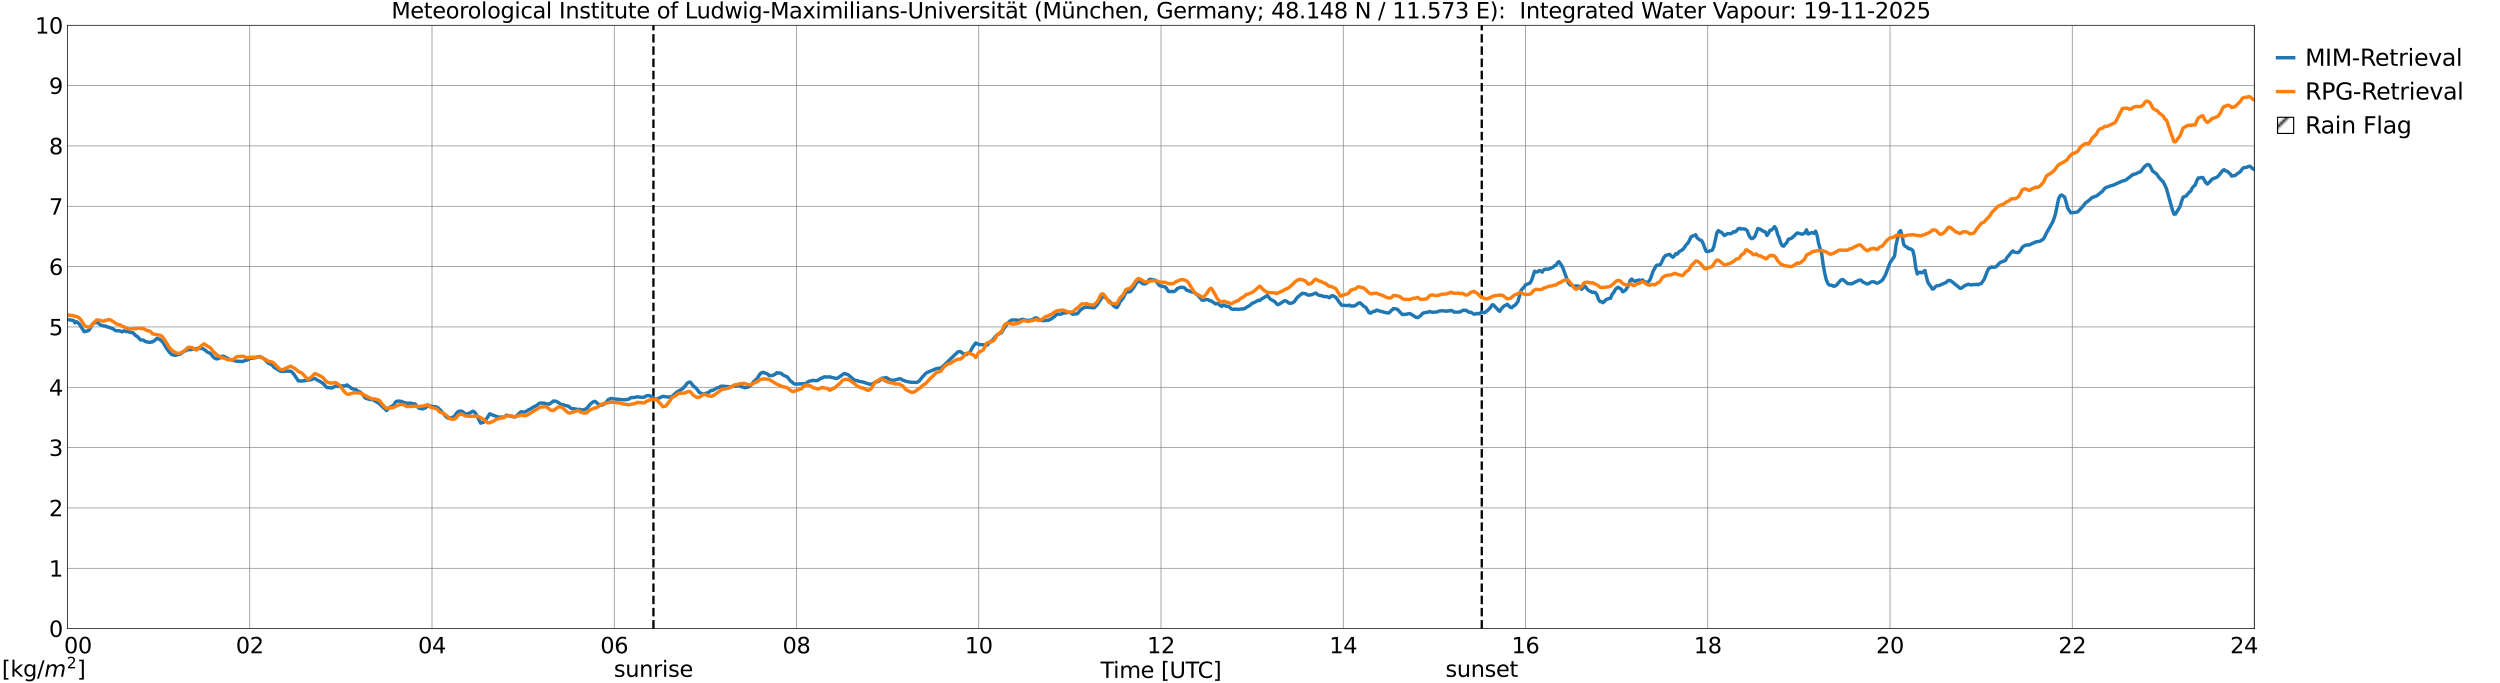 <?xml version="1.0" encoding="utf-8" standalone="no"?>
<!DOCTYPE svg PUBLIC "-//W3C//DTD SVG 1.1//EN"
  "http://www.w3.org/Graphics/SVG/1.1/DTD/svg11.dtd">
<svg xmlns:xlink="http://www.w3.org/1999/xlink" width="1085.4pt" height="296.64pt" viewBox="0 0 1085.4 296.64" xmlns="http://www.w3.org/2000/svg" version="1.1">
 <defs>
  <style type="text/css">*{stroke-linejoin: round; stroke-linecap: butt}</style>
 </defs>
 <g id="figure_1">
  <g id="patch_1">
   <path d="M 0 296.64 
L 1085.4 296.64 
L 1085.4 0 
L 0 0 
z
" style="fill: #ffffff"/>
  </g>
  <g id="axes_1">
   <g id="patch_2">
    <path d="M 29.306 272.909 
L 978.814 272.909 
L 978.814 10.976 
L 29.306 10.976 
z
" style="fill: #ffffff"/>
   </g>
   <g id="patch_3">
    <path d="M 978.814 272.909 
L 978.814 272.909 
L 978.814 10.976 
L 978.814 10.976 
z
" clip-path="url(#p86d49c48de)" style="fill: #d3d3d3; stroke: #d3d3d3; stroke-linejoin: miter"/>
   </g>
   <g id="matplotlib.axis_1">
    <g id="xtick_1">
     <g id="line2d_1">
      <path d="M 29.306 272.909 
L 29.306 10.976 
" clip-path="url(#p86d49c48de)" style="fill: none; stroke: #808080; stroke-width: 0.3; stroke-linecap: square"/>
     </g>
     <g id="line2d_2"/>
     <g id="text_1">
      <!--    00 -->
      <g transform="translate(18.733 283.627) scale(0.095 -0.095)">
       <defs>
        <path id="DejaVuSans-20" transform="scale(0.016)"/>
        <path id="DejaVuSans-30" d="M 2034 4250 
Q 1547 4250 1301 3770 
Q 1056 3291 1056 2328 
Q 1056 1369 1301 889 
Q 1547 409 2034 409 
Q 2525 409 2770 889 
Q 3016 1369 3016 2328 
Q 3016 3291 2770 3770 
Q 2525 4250 2034 4250 
z
M 2034 4750 
Q 2819 4750 3233 4129 
Q 3647 3509 3647 2328 
Q 3647 1150 3233 529 
Q 2819 -91 2034 -91 
Q 1250 -91 836 529 
Q 422 1150 422 2328 
Q 422 3509 836 4129 
Q 1250 4750 2034 4750 
z
" transform="scale(0.016)"/>
       </defs>
       <use xlink:href="#DejaVuSans-20"/>
       <use xlink:href="#DejaVuSans-20" transform="translate(31.787 0)"/>
       <use xlink:href="#DejaVuSans-20" transform="translate(63.574 0)"/>
       <use xlink:href="#DejaVuSans-30" transform="translate(95.361 0)"/>
       <use xlink:href="#DejaVuSans-30" transform="translate(158.984 0)"/>
      </g>
     </g>
    </g>
    <g id="xtick_2">
     <g id="line2d_3">
      <path d="M 108.431 272.909 
L 108.431 10.976 
" clip-path="url(#p86d49c48de)" style="fill: none; stroke: #808080; stroke-width: 0.3; stroke-linecap: square"/>
     </g>
     <g id="line2d_4"/>
     <g id="text_2">
      <!-- 02 -->
      <g transform="translate(102.387 283.627) scale(0.095 -0.095)">
       <defs>
        <path id="DejaVuSans-32" d="M 1228 531 
L 3431 531 
L 3431 0 
L 469 0 
L 469 531 
Q 828 903 1448 1529 
Q 2069 2156 2228 2338 
Q 2531 2678 2651 2914 
Q 2772 3150 2772 3378 
Q 2772 3750 2511 3984 
Q 2250 4219 1831 4219 
Q 1534 4219 1204 4116 
Q 875 4013 500 3803 
L 500 4441 
Q 881 4594 1212 4672 
Q 1544 4750 1819 4750 
Q 2544 4750 2975 4387 
Q 3406 4025 3406 3419 
Q 3406 3131 3298 2873 
Q 3191 2616 2906 2266 
Q 2828 2175 2409 1742 
Q 1991 1309 1228 531 
z
" transform="scale(0.016)"/>
       </defs>
       <use xlink:href="#DejaVuSans-30"/>
       <use xlink:href="#DejaVuSans-32" transform="translate(63.623 0)"/>
      </g>
     </g>
    </g>
    <g id="xtick_3">
     <g id="line2d_5">
      <path d="M 187.557 272.909 
L 187.557 10.976 
" clip-path="url(#p86d49c48de)" style="fill: none; stroke: #808080; stroke-width: 0.3; stroke-linecap: square"/>
     </g>
     <g id="line2d_6"/>
     <g id="text_3">
      <!-- 04 -->
      <g transform="translate(181.513 283.627) scale(0.095 -0.095)">
       <defs>
        <path id="DejaVuSans-34" d="M 2419 4116 
L 825 1625 
L 2419 1625 
L 2419 4116 
z
M 2253 4666 
L 3047 4666 
L 3047 1625 
L 3713 1625 
L 3713 1100 
L 3047 1100 
L 3047 0 
L 2419 0 
L 2419 1100 
L 313 1100 
L 313 1709 
L 2253 4666 
z
" transform="scale(0.016)"/>
       </defs>
       <use xlink:href="#DejaVuSans-30"/>
       <use xlink:href="#DejaVuSans-34" transform="translate(63.623 0)"/>
      </g>
     </g>
    </g>
    <g id="xtick_4">
     <g id="line2d_7">
      <path d="M 266.683 272.909 
L 266.683 10.976 
" clip-path="url(#p86d49c48de)" style="fill: none; stroke: #808080; stroke-width: 0.3; stroke-linecap: square"/>
     </g>
     <g id="line2d_8"/>
     <g id="text_4">
      <!-- 06 -->
      <g transform="translate(260.638 283.627) scale(0.095 -0.095)">
       <defs>
        <path id="DejaVuSans-36" d="M 2113 2584 
Q 1688 2584 1439 2293 
Q 1191 2003 1191 1497 
Q 1191 994 1439 701 
Q 1688 409 2113 409 
Q 2538 409 2786 701 
Q 3034 994 3034 1497 
Q 3034 2003 2786 2293 
Q 2538 2584 2113 2584 
z
M 3366 4563 
L 3366 3988 
Q 3128 4100 2886 4159 
Q 2644 4219 2406 4219 
Q 1781 4219 1451 3797 
Q 1122 3375 1075 2522 
Q 1259 2794 1537 2939 
Q 1816 3084 2150 3084 
Q 2853 3084 3261 2657 
Q 3669 2231 3669 1497 
Q 3669 778 3244 343 
Q 2819 -91 2113 -91 
Q 1303 -91 875 529 
Q 447 1150 447 2328 
Q 447 3434 972 4092 
Q 1497 4750 2381 4750 
Q 2619 4750 2861 4703 
Q 3103 4656 3366 4563 
z
" transform="scale(0.016)"/>
       </defs>
       <use xlink:href="#DejaVuSans-30"/>
       <use xlink:href="#DejaVuSans-36" transform="translate(63.623 0)"/>
      </g>
     </g>
    </g>
    <g id="xtick_5">
     <g id="line2d_9">
      <path d="M 345.808 272.909 
L 345.808 10.976 
" clip-path="url(#p86d49c48de)" style="fill: none; stroke: #808080; stroke-width: 0.3; stroke-linecap: square"/>
     </g>
     <g id="line2d_10"/>
     <g id="text_5">
      <!-- 08 -->
      <g transform="translate(339.764 283.627) scale(0.095 -0.095)">
       <defs>
        <path id="DejaVuSans-38" d="M 2034 2216 
Q 1584 2216 1326 1975 
Q 1069 1734 1069 1313 
Q 1069 891 1326 650 
Q 1584 409 2034 409 
Q 2484 409 2743 651 
Q 3003 894 3003 1313 
Q 3003 1734 2745 1975 
Q 2488 2216 2034 2216 
z
M 1403 2484 
Q 997 2584 770 2862 
Q 544 3141 544 3541 
Q 544 4100 942 4425 
Q 1341 4750 2034 4750 
Q 2731 4750 3128 4425 
Q 3525 4100 3525 3541 
Q 3525 3141 3298 2862 
Q 3072 2584 2669 2484 
Q 3125 2378 3379 2068 
Q 3634 1759 3634 1313 
Q 3634 634 3220 271 
Q 2806 -91 2034 -91 
Q 1263 -91 848 271 
Q 434 634 434 1313 
Q 434 1759 690 2068 
Q 947 2378 1403 2484 
z
M 1172 3481 
Q 1172 3119 1398 2916 
Q 1625 2713 2034 2713 
Q 2441 2713 2670 2916 
Q 2900 3119 2900 3481 
Q 2900 3844 2670 4047 
Q 2441 4250 2034 4250 
Q 1625 4250 1398 4047 
Q 1172 3844 1172 3481 
z
" transform="scale(0.016)"/>
       </defs>
       <use xlink:href="#DejaVuSans-30"/>
       <use xlink:href="#DejaVuSans-38" transform="translate(63.623 0)"/>
      </g>
     </g>
    </g>
    <g id="xtick_6">
     <g id="line2d_11">
      <path d="M 424.934 272.909 
L 424.934 10.976 
" clip-path="url(#p86d49c48de)" style="fill: none; stroke: #808080; stroke-width: 0.3; stroke-linecap: square"/>
     </g>
     <g id="line2d_12"/>
     <g id="text_6">
      <!-- 10 -->
      <g transform="translate(418.89 283.627) scale(0.095 -0.095)">
       <defs>
        <path id="DejaVuSans-31" d="M 794 531 
L 1825 531 
L 1825 4091 
L 703 3866 
L 703 4441 
L 1819 4666 
L 2450 4666 
L 2450 531 
L 3481 531 
L 3481 0 
L 794 0 
L 794 531 
z
" transform="scale(0.016)"/>
       </defs>
       <use xlink:href="#DejaVuSans-31"/>
       <use xlink:href="#DejaVuSans-30" transform="translate(63.623 0)"/>
      </g>
     </g>
    </g>
    <g id="xtick_7">
     <g id="line2d_13">
      <path d="M 504.06 272.909 
L 504.06 10.976 
" clip-path="url(#p86d49c48de)" style="fill: none; stroke: #808080; stroke-width: 0.3; stroke-linecap: square"/>
     </g>
     <g id="line2d_14"/>
     <g id="text_7">
      <!-- 12 -->
      <g transform="translate(498.015 283.627) scale(0.095 -0.095)">
       <use xlink:href="#DejaVuSans-31"/>
       <use xlink:href="#DejaVuSans-32" transform="translate(63.623 0)"/>
      </g>
     </g>
    </g>
    <g id="xtick_8">
     <g id="line2d_15">
      <path d="M 583.185 272.909 
L 583.185 10.976 
" clip-path="url(#p86d49c48de)" style="fill: none; stroke: #808080; stroke-width: 0.3; stroke-linecap: square"/>
     </g>
     <g id="line2d_16"/>
     <g id="text_8">
      <!-- 14 -->
      <g transform="translate(577.141 283.627) scale(0.095 -0.095)">
       <use xlink:href="#DejaVuSans-31"/>
       <use xlink:href="#DejaVuSans-34" transform="translate(63.623 0)"/>
      </g>
     </g>
    </g>
    <g id="xtick_9">
     <g id="line2d_17">
      <path d="M 662.311 272.909 
L 662.311 10.976 
" clip-path="url(#p86d49c48de)" style="fill: none; stroke: #808080; stroke-width: 0.3; stroke-linecap: square"/>
     </g>
     <g id="line2d_18"/>
     <g id="text_9">
      <!-- 16 -->
      <g transform="translate(656.267 283.627) scale(0.095 -0.095)">
       <use xlink:href="#DejaVuSans-31"/>
       <use xlink:href="#DejaVuSans-36" transform="translate(63.623 0)"/>
      </g>
     </g>
    </g>
    <g id="xtick_10">
     <g id="line2d_19">
      <path d="M 741.437 272.909 
L 741.437 10.976 
" clip-path="url(#p86d49c48de)" style="fill: none; stroke: #808080; stroke-width: 0.3; stroke-linecap: square"/>
     </g>
     <g id="line2d_20"/>
     <g id="text_10">
      <!-- 18 -->
      <g transform="translate(735.392 283.627) scale(0.095 -0.095)">
       <use xlink:href="#DejaVuSans-31"/>
       <use xlink:href="#DejaVuSans-38" transform="translate(63.623 0)"/>
      </g>
     </g>
    </g>
    <g id="xtick_11">
     <g id="line2d_21">
      <path d="M 820.562 272.909 
L 820.562 10.976 
" clip-path="url(#p86d49c48de)" style="fill: none; stroke: #808080; stroke-width: 0.3; stroke-linecap: square"/>
     </g>
     <g id="line2d_22"/>
     <g id="text_11">
      <!-- 20 -->
      <g transform="translate(814.518 283.627) scale(0.095 -0.095)">
       <use xlink:href="#DejaVuSans-32"/>
       <use xlink:href="#DejaVuSans-30" transform="translate(63.623 0)"/>
      </g>
     </g>
    </g>
    <g id="xtick_12">
     <g id="line2d_23">
      <path d="M 899.688 272.909 
L 899.688 10.976 
" clip-path="url(#p86d49c48de)" style="fill: none; stroke: #808080; stroke-width: 0.3; stroke-linecap: square"/>
     </g>
     <g id="line2d_24"/>
     <g id="text_12">
      <!-- 22 -->
      <g transform="translate(893.644 283.627) scale(0.095 -0.095)">
       <use xlink:href="#DejaVuSans-32"/>
       <use xlink:href="#DejaVuSans-32" transform="translate(63.623 0)"/>
      </g>
     </g>
    </g>
    <g id="xtick_13">
     <g id="line2d_25">
      <path d="M 978.814 272.909 
L 978.814 10.976 
" clip-path="url(#p86d49c48de)" style="fill: none; stroke: #808080; stroke-width: 0.3; stroke-linecap: square"/>
     </g>
     <g id="line2d_26"/>
     <g id="text_13">
      <!-- 24    -->
      <g transform="translate(968.241 283.627) scale(0.095 -0.095)">
       <use xlink:href="#DejaVuSans-32"/>
       <use xlink:href="#DejaVuSans-34" transform="translate(63.623 0)"/>
       <use xlink:href="#DejaVuSans-20" transform="translate(127.246 0)"/>
       <use xlink:href="#DejaVuSans-20" transform="translate(159.033 0)"/>
       <use xlink:href="#DejaVuSans-20" transform="translate(190.82 0)"/>
      </g>
     </g>
    </g>
    <g id="text_14">
     <!-- Time [UTC] -->
     <g transform="translate(477.806 294.322) scale(0.095 -0.095)">
      <defs>
       <path id="DejaVuSans-54" d="M -19 4666 
L 3928 4666 
L 3928 4134 
L 2272 4134 
L 2272 0 
L 1638 0 
L 1638 4134 
L -19 4134 
L -19 4666 
z
" transform="scale(0.016)"/>
       <path id="DejaVuSans-69" d="M 603 3500 
L 1178 3500 
L 1178 0 
L 603 0 
L 603 3500 
z
M 603 4863 
L 1178 4863 
L 1178 4134 
L 603 4134 
L 603 4863 
z
" transform="scale(0.016)"/>
       <path id="DejaVuSans-6d" d="M 3328 2828 
Q 3544 3216 3844 3400 
Q 4144 3584 4550 3584 
Q 5097 3584 5394 3201 
Q 5691 2819 5691 2113 
L 5691 0 
L 5113 0 
L 5113 2094 
Q 5113 2597 4934 2840 
Q 4756 3084 4391 3084 
Q 3944 3084 3684 2787 
Q 3425 2491 3425 1978 
L 3425 0 
L 2847 0 
L 2847 2094 
Q 2847 2600 2669 2842 
Q 2491 3084 2119 3084 
Q 1678 3084 1418 2786 
Q 1159 2488 1159 1978 
L 1159 0 
L 581 0 
L 581 3500 
L 1159 3500 
L 1159 2956 
Q 1356 3278 1631 3431 
Q 1906 3584 2284 3584 
Q 2666 3584 2933 3390 
Q 3200 3197 3328 2828 
z
" transform="scale(0.016)"/>
       <path id="DejaVuSans-65" d="M 3597 1894 
L 3597 1613 
L 953 1613 
Q 991 1019 1311 708 
Q 1631 397 2203 397 
Q 2534 397 2845 478 
Q 3156 559 3463 722 
L 3463 178 
Q 3153 47 2828 -22 
Q 2503 -91 2169 -91 
Q 1331 -91 842 396 
Q 353 884 353 1716 
Q 353 2575 817 3079 
Q 1281 3584 2069 3584 
Q 2775 3584 3186 3129 
Q 3597 2675 3597 1894 
z
M 3022 2063 
Q 3016 2534 2758 2815 
Q 2500 3097 2075 3097 
Q 1594 3097 1305 2825 
Q 1016 2553 972 2059 
L 3022 2063 
z
" transform="scale(0.016)"/>
       <path id="DejaVuSans-5b" d="M 550 4863 
L 1875 4863 
L 1875 4416 
L 1125 4416 
L 1125 -397 
L 1875 -397 
L 1875 -844 
L 550 -844 
L 550 4863 
z
" transform="scale(0.016)"/>
       <path id="DejaVuSans-55" d="M 556 4666 
L 1191 4666 
L 1191 1831 
Q 1191 1081 1462 751 
Q 1734 422 2344 422 
Q 2950 422 3222 751 
Q 3494 1081 3494 1831 
L 3494 4666 
L 4128 4666 
L 4128 1753 
Q 4128 841 3676 375 
Q 3225 -91 2344 -91 
Q 1459 -91 1007 375 
Q 556 841 556 1753 
L 556 4666 
z
" transform="scale(0.016)"/>
       <path id="DejaVuSans-43" d="M 4122 4306 
L 4122 3641 
Q 3803 3938 3442 4084 
Q 3081 4231 2675 4231 
Q 1875 4231 1450 3742 
Q 1025 3253 1025 2328 
Q 1025 1406 1450 917 
Q 1875 428 2675 428 
Q 3081 428 3442 575 
Q 3803 722 4122 1019 
L 4122 359 
Q 3791 134 3420 21 
Q 3050 -91 2638 -91 
Q 1578 -91 968 557 
Q 359 1206 359 2328 
Q 359 3453 968 4101 
Q 1578 4750 2638 4750 
Q 3056 4750 3426 4639 
Q 3797 4528 4122 4306 
z
" transform="scale(0.016)"/>
       <path id="DejaVuSans-5d" d="M 1947 4863 
L 1947 -844 
L 622 -844 
L 622 -397 
L 1369 -397 
L 1369 4416 
L 622 4416 
L 622 4863 
L 1947 4863 
z
" transform="scale(0.016)"/>
      </defs>
      <use xlink:href="#DejaVuSans-54"/>
      <use xlink:href="#DejaVuSans-69" transform="translate(57.959 0)"/>
      <use xlink:href="#DejaVuSans-6d" transform="translate(85.742 0)"/>
      <use xlink:href="#DejaVuSans-65" transform="translate(183.154 0)"/>
      <use xlink:href="#DejaVuSans-20" transform="translate(244.678 0)"/>
      <use xlink:href="#DejaVuSans-5b" transform="translate(276.465 0)"/>
      <use xlink:href="#DejaVuSans-55" transform="translate(315.479 0)"/>
      <use xlink:href="#DejaVuSans-54" transform="translate(388.672 0)"/>
      <use xlink:href="#DejaVuSans-43" transform="translate(443.881 0)"/>
      <use xlink:href="#DejaVuSans-5d" transform="translate(513.705 0)"/>
     </g>
    </g>
   </g>
   <g id="matplotlib.axis_2">
    <g id="ytick_1">
     <g id="line2d_27">
      <path d="M 29.306 272.909 
L 978.814 272.909 
" clip-path="url(#p86d49c48de)" style="fill: none; stroke: #808080; stroke-width: 0.3; stroke-linecap: square"/>
     </g>
     <g id="line2d_28"/>
     <g id="text_15">
      <!-- 0 -->
      <g transform="translate(21.261 276.518) scale(0.095 -0.095)">
       <use xlink:href="#DejaVuSans-30"/>
      </g>
     </g>
    </g>
    <g id="ytick_2">
     <g id="line2d_29">
      <path d="M 29.306 246.715 
L 978.814 246.715 
" clip-path="url(#p86d49c48de)" style="fill: none; stroke: #808080; stroke-width: 0.3; stroke-linecap: square"/>
     </g>
     <g id="line2d_30"/>
     <g id="text_16">
      <!-- 1 -->
      <g transform="translate(21.261 250.325) scale(0.095 -0.095)">
       <use xlink:href="#DejaVuSans-31"/>
      </g>
     </g>
    </g>
    <g id="ytick_3">
     <g id="line2d_31">
      <path d="M 29.306 220.522 
L 978.814 220.522 
" clip-path="url(#p86d49c48de)" style="fill: none; stroke: #808080; stroke-width: 0.3; stroke-linecap: square"/>
     </g>
     <g id="line2d_32"/>
     <g id="text_17">
      <!-- 2 -->
      <g transform="translate(21.261 224.131) scale(0.095 -0.095)">
       <use xlink:href="#DejaVuSans-32"/>
      </g>
     </g>
    </g>
    <g id="ytick_4">
     <g id="line2d_33">
      <path d="M 29.306 194.329 
L 978.814 194.329 
" clip-path="url(#p86d49c48de)" style="fill: none; stroke: #808080; stroke-width: 0.3; stroke-linecap: square"/>
     </g>
     <g id="line2d_34"/>
     <g id="text_18">
      <!-- 3 -->
      <g transform="translate(21.261 197.938) scale(0.095 -0.095)">
       <defs>
        <path id="DejaVuSans-33" d="M 2597 2516 
Q 3050 2419 3304 2112 
Q 3559 1806 3559 1356 
Q 3559 666 3084 287 
Q 2609 -91 1734 -91 
Q 1441 -91 1130 -33 
Q 819 25 488 141 
L 488 750 
Q 750 597 1062 519 
Q 1375 441 1716 441 
Q 2309 441 2620 675 
Q 2931 909 2931 1356 
Q 2931 1769 2642 2001 
Q 2353 2234 1838 2234 
L 1294 2234 
L 1294 2753 
L 1863 2753 
Q 2328 2753 2575 2939 
Q 2822 3125 2822 3475 
Q 2822 3834 2567 4026 
Q 2313 4219 1838 4219 
Q 1578 4219 1281 4162 
Q 984 4106 628 3988 
L 628 4550 
Q 988 4650 1302 4700 
Q 1616 4750 1894 4750 
Q 2613 4750 3031 4423 
Q 3450 4097 3450 3541 
Q 3450 3153 3228 2886 
Q 3006 2619 2597 2516 
z
" transform="scale(0.016)"/>
       </defs>
       <use xlink:href="#DejaVuSans-33"/>
      </g>
     </g>
    </g>
    <g id="ytick_5">
     <g id="line2d_35">
      <path d="M 29.306 168.136 
L 978.814 168.136 
" clip-path="url(#p86d49c48de)" style="fill: none; stroke: #808080; stroke-width: 0.3; stroke-linecap: square"/>
     </g>
     <g id="line2d_36"/>
     <g id="text_19">
      <!-- 4 -->
      <g transform="translate(21.261 171.745) scale(0.095 -0.095)">
       <use xlink:href="#DejaVuSans-34"/>
      </g>
     </g>
    </g>
    <g id="ytick_6">
     <g id="line2d_37">
      <path d="M 29.306 141.942 
L 978.814 141.942 
" clip-path="url(#p86d49c48de)" style="fill: none; stroke: #808080; stroke-width: 0.3; stroke-linecap: square"/>
     </g>
     <g id="line2d_38"/>
     <g id="text_20">
      <!-- 5 -->
      <g transform="translate(21.261 145.551) scale(0.095 -0.095)">
       <defs>
        <path id="DejaVuSans-35" d="M 691 4666 
L 3169 4666 
L 3169 4134 
L 1269 4134 
L 1269 2991 
Q 1406 3038 1543 3061 
Q 1681 3084 1819 3084 
Q 2600 3084 3056 2656 
Q 3513 2228 3513 1497 
Q 3513 744 3044 326 
Q 2575 -91 1722 -91 
Q 1428 -91 1123 -41 
Q 819 9 494 109 
L 494 744 
Q 775 591 1075 516 
Q 1375 441 1709 441 
Q 2250 441 2565 725 
Q 2881 1009 2881 1497 
Q 2881 1984 2565 2268 
Q 2250 2553 1709 2553 
Q 1456 2553 1204 2497 
Q 953 2441 691 2322 
L 691 4666 
z
" transform="scale(0.016)"/>
       </defs>
       <use xlink:href="#DejaVuSans-35"/>
      </g>
     </g>
    </g>
    <g id="ytick_7">
     <g id="line2d_39">
      <path d="M 29.306 115.749 
L 978.814 115.749 
" clip-path="url(#p86d49c48de)" style="fill: none; stroke: #808080; stroke-width: 0.3; stroke-linecap: square"/>
     </g>
     <g id="line2d_40"/>
     <g id="text_21">
      <!-- 6 -->
      <g transform="translate(21.261 119.358) scale(0.095 -0.095)">
       <use xlink:href="#DejaVuSans-36"/>
      </g>
     </g>
    </g>
    <g id="ytick_8">
     <g id="line2d_41">
      <path d="M 29.306 89.556 
L 978.814 89.556 
" clip-path="url(#p86d49c48de)" style="fill: none; stroke: #808080; stroke-width: 0.3; stroke-linecap: square"/>
     </g>
     <g id="line2d_42"/>
     <g id="text_22">
      <!-- 7 -->
      <g transform="translate(21.261 93.165) scale(0.095 -0.095)">
       <defs>
        <path id="DejaVuSans-37" d="M 525 4666 
L 3525 4666 
L 3525 4397 
L 1831 0 
L 1172 0 
L 2766 4134 
L 525 4134 
L 525 4666 
z
" transform="scale(0.016)"/>
       </defs>
       <use xlink:href="#DejaVuSans-37"/>
      </g>
     </g>
    </g>
    <g id="ytick_9">
     <g id="line2d_43">
      <path d="M 29.306 63.362 
L 978.814 63.362 
" clip-path="url(#p86d49c48de)" style="fill: none; stroke: #808080; stroke-width: 0.3; stroke-linecap: square"/>
     </g>
     <g id="line2d_44"/>
     <g id="text_23">
      <!-- 8 -->
      <g transform="translate(21.261 66.972) scale(0.095 -0.095)">
       <use xlink:href="#DejaVuSans-38"/>
      </g>
     </g>
    </g>
    <g id="ytick_10">
     <g id="line2d_45">
      <path d="M 29.306 37.169 
L 978.814 37.169 
" clip-path="url(#p86d49c48de)" style="fill: none; stroke: #808080; stroke-width: 0.3; stroke-linecap: square"/>
     </g>
     <g id="line2d_46"/>
     <g id="text_24">
      <!-- 9 -->
      <g transform="translate(21.261 40.778) scale(0.095 -0.095)">
       <defs>
        <path id="DejaVuSans-39" d="M 703 97 
L 703 672 
Q 941 559 1184 500 
Q 1428 441 1663 441 
Q 2288 441 2617 861 
Q 2947 1281 2994 2138 
Q 2813 1869 2534 1725 
Q 2256 1581 1919 1581 
Q 1219 1581 811 2004 
Q 403 2428 403 3163 
Q 403 3881 828 4315 
Q 1253 4750 1959 4750 
Q 2769 4750 3195 4129 
Q 3622 3509 3622 2328 
Q 3622 1225 3098 567 
Q 2575 -91 1691 -91 
Q 1453 -91 1209 -44 
Q 966 3 703 97 
z
M 1959 2075 
Q 2384 2075 2632 2365 
Q 2881 2656 2881 3163 
Q 2881 3666 2632 3958 
Q 2384 4250 1959 4250 
Q 1534 4250 1286 3958 
Q 1038 3666 1038 3163 
Q 1038 2656 1286 2365 
Q 1534 2075 1959 2075 
z
" transform="scale(0.016)"/>
       </defs>
       <use xlink:href="#DejaVuSans-39"/>
      </g>
     </g>
    </g>
    <g id="ytick_11">
     <g id="line2d_47">
      <path d="M 29.306 10.976 
L 978.814 10.976 
" clip-path="url(#p86d49c48de)" style="fill: none; stroke: #808080; stroke-width: 0.3; stroke-linecap: square"/>
     </g>
     <g id="line2d_48"/>
     <g id="text_25">
      <!-- 10 -->
      <g transform="translate(15.217 14.585) scale(0.095 -0.095)">
       <use xlink:href="#DejaVuSans-31"/>
       <use xlink:href="#DejaVuSans-30" transform="translate(63.623 0)"/>
      </g>
     </g>
    </g>
   </g>
   <g id="line2d_49">
    <path d="M 283.695 272.909 
L 283.695 10.976 
" clip-path="url(#p86d49c48de)" style="fill: none; stroke-dasharray: 3.7,1.6; stroke-dashoffset: 0; stroke: #000000"/>
   </g>
   <g id="line2d_50">
    <path d="M 643.321 272.909 
L 643.321 10.976 
" clip-path="url(#p86d49c48de)" style="fill: none; stroke-dasharray: 3.7,1.6; stroke-dashoffset: 0; stroke: #000000"/>
   </g>
   <g id="line2d_51">
    <path d="M 29.306 138.72 
L 31.943 139.168 
L 32.603 140.15 
L 33.262 139.688 
L 33.921 140.201 
L 34.581 140.916 
L 36.559 144.01 
L 37.218 143.91 
L 38.537 143.464 
L 39.197 142.525 
L 39.856 141.259 
L 40.515 140.39 
L 41.834 139.898 
L 42.493 140.127 
L 43.153 140.708 
L 43.812 141.136 
L 45.131 141.545 
L 45.79 141.536 
L 46.45 141.904 
L 47.109 142.05 
L 49.087 142.769 
L 49.747 143.283 
L 50.406 143.61 
L 51.725 143.598 
L 53.043 144.085 
L 53.703 143.623 
L 55.022 143.962 
L 55.681 143.925 
L 56.34 144.253 
L 57 144.405 
L 57.659 144.414 
L 58.978 145.763 
L 59.637 146.076 
L 60.956 147.532 
L 62.275 147.678 
L 62.934 148.186 
L 63.594 148.402 
L 64.912 148.632 
L 66.231 148.409 
L 66.89 148.003 
L 68.209 146.865 
L 69.528 147.484 
L 70.187 147.972 
L 70.847 148.79 
L 72.166 151.012 
L 73.484 152.854 
L 74.144 153.578 
L 74.803 154.014 
L 76.122 154.301 
L 76.781 154.061 
L 78.1 153.78 
L 78.759 153.408 
L 80.078 152.387 
L 80.737 152.248 
L 81.397 151.894 
L 82.056 151.728 
L 82.716 151.841 
L 84.034 151.448 
L 84.694 151.581 
L 86.013 151.23 
L 87.331 151.304 
L 87.991 151.342 
L 88.65 151.689 
L 89.969 152.8 
L 91.288 153.421 
L 91.947 154.129 
L 92.606 155.03 
L 93.266 155.519 
L 93.925 155.807 
L 94.584 155.752 
L 95.244 155.553 
L 95.903 154.879 
L 96.563 154.647 
L 97.222 154.722 
L 98.541 155.407 
L 99.2 155.834 
L 99.86 156.118 
L 101.178 156.349 
L 102.497 156.774 
L 103.156 156.859 
L 104.475 156.883 
L 105.135 157.019 
L 106.453 156.498 
L 107.113 156.419 
L 107.772 156.124 
L 108.431 155.653 
L 111.069 155.271 
L 111.728 154.966 
L 113.047 154.899 
L 115.025 156.049 
L 116.344 157.575 
L 117.663 158.172 
L 118.322 158.676 
L 118.982 159.471 
L 121.619 161.103 
L 122.278 161.25 
L 123.597 161.235 
L 124.257 161.124 
L 126.235 161.171 
L 126.894 161.684 
L 127.553 162.439 
L 129.532 165.356 
L 130.85 165.463 
L 131.51 165.324 
L 132.169 165.306 
L 133.488 164.987 
L 134.807 164.939 
L 136.125 164.424 
L 136.785 164.336 
L 137.444 164.846 
L 139.422 165.893 
L 140.741 166.919 
L 141.4 167.797 
L 142.06 168.291 
L 142.719 168.284 
L 144.038 168.468 
L 144.697 168.16 
L 145.357 167.685 
L 146.016 167.558 
L 146.676 167.789 
L 147.335 167.815 
L 147.994 167.565 
L 149.972 167.501 
L 150.632 167.107 
L 151.291 167.679 
L 151.951 168.01 
L 152.61 168.697 
L 153.269 168.772 
L 153.929 169.169 
L 154.588 169.16 
L 155.247 169.857 
L 155.907 169.956 
L 157.226 170.915 
L 158.544 172.781 
L 160.523 173.452 
L 161.182 173.422 
L 161.841 173.563 
L 162.501 173.897 
L 163.819 174.702 
L 164.479 175.052 
L 166.457 176.977 
L 167.116 177.463 
L 167.776 178.219 
L 168.435 177.674 
L 169.094 176.903 
L 170.413 176.215 
L 171.073 175.642 
L 171.732 174.481 
L 172.391 174.209 
L 173.051 174.129 
L 174.37 174.28 
L 175.029 174.646 
L 177.007 175.142 
L 178.326 174.965 
L 178.985 175.354 
L 179.645 175.324 
L 180.304 175.434 
L 181.623 177.04 
L 182.282 177.346 
L 183.601 177.532 
L 184.92 176.911 
L 185.579 176.335 
L 186.238 176.046 
L 186.898 176.341 
L 189.535 176.691 
L 190.195 177.092 
L 191.513 178.386 
L 193.492 180.735 
L 194.151 181.299 
L 194.81 181.581 
L 196.788 181.091 
L 197.448 180.517 
L 198.107 179.518 
L 198.767 178.786 
L 199.426 178.546 
L 200.085 178.468 
L 200.745 178.631 
L 202.063 179.758 
L 202.723 179.779 
L 204.042 179.253 
L 205.36 178.522 
L 206.02 178.925 
L 206.679 179.78 
L 208.657 183.684 
L 209.976 183.305 
L 210.635 182.782 
L 212.614 179.664 
L 214.592 180.474 
L 215.251 180.622 
L 215.91 180.975 
L 216.57 181.115 
L 217.889 181.063 
L 218.548 181.218 
L 219.207 180.865 
L 219.867 180.257 
L 221.845 180.688 
L 223.164 181.079 
L 223.823 180.828 
L 224.482 180.349 
L 225.801 179.112 
L 226.461 178.729 
L 227.12 178.93 
L 227.779 178.883 
L 228.439 178.621 
L 229.757 177.743 
L 230.417 177.573 
L 231.076 177.013 
L 233.054 176.015 
L 233.714 175.383 
L 234.373 175.007 
L 235.033 174.982 
L 236.351 175.088 
L 237.011 175.322 
L 237.67 175.361 
L 238.329 175.523 
L 239.648 174.647 
L 240.308 174.073 
L 241.626 174.278 
L 242.945 175.079 
L 243.604 175.648 
L 244.923 175.848 
L 246.242 176.272 
L 246.901 176.356 
L 247.561 177.077 
L 248.22 177.387 
L 250.198 177.601 
L 250.858 177.907 
L 251.517 177.685 
L 252.176 177.919 
L 253.495 177.918 
L 254.814 177.292 
L 256.133 175.601 
L 257.451 174.535 
L 258.111 174.233 
L 258.77 174.526 
L 259.43 175.208 
L 260.089 175.677 
L 260.748 175.903 
L 261.408 175.843 
L 262.726 175.181 
L 264.045 173.521 
L 265.364 172.968 
L 266.023 173.157 
L 266.683 173.195 
L 270.639 173.574 
L 272.617 173.42 
L 273.277 173.089 
L 273.936 172.616 
L 274.595 172.632 
L 275.914 172.482 
L 276.573 172.272 
L 278.552 172.516 
L 279.87 172.415 
L 280.53 171.863 
L 281.849 171.743 
L 283.167 172.341 
L 284.486 173.393 
L 285.145 173.253 
L 287.783 172.065 
L 290.42 172.429 
L 291.08 172.239 
L 291.739 172.181 
L 293.058 170.927 
L 293.717 170.342 
L 295.036 169.499 
L 295.696 169.185 
L 296.355 168.738 
L 297.674 167.353 
L 298.333 166.379 
L 298.992 165.986 
L 299.652 165.877 
L 300.311 166.601 
L 300.971 167.584 
L 302.289 168.57 
L 303.608 170.4 
L 304.267 170.613 
L 304.927 170.995 
L 305.586 171.125 
L 306.246 170.795 
L 307.564 170.503 
L 308.224 169.852 
L 308.883 169.533 
L 309.543 169.466 
L 310.861 168.643 
L 311.521 168.368 
L 312.18 168.228 
L 312.839 167.754 
L 313.499 167.639 
L 316.796 167.916 
L 317.455 168.006 
L 318.114 167.716 
L 318.774 167.628 
L 319.433 167.653 
L 320.752 167.424 
L 323.39 168.369 
L 324.708 168.08 
L 325.368 167.758 
L 326.027 167.253 
L 327.346 165.541 
L 328.665 164.407 
L 329.983 162.331 
L 330.643 161.846 
L 331.302 161.65 
L 333.28 162.372 
L 333.94 163.093 
L 335.258 163.044 
L 336.577 162.488 
L 337.236 161.799 
L 337.896 161.996 
L 338.555 161.937 
L 339.215 162.141 
L 339.874 162.722 
L 340.533 163.096 
L 341.852 163.657 
L 343.171 165.401 
L 343.83 165.842 
L 344.49 166.464 
L 345.149 166.744 
L 349.105 166.623 
L 349.765 166.52 
L 351.083 165.561 
L 353.062 165.12 
L 353.721 165.252 
L 355.04 165.175 
L 356.359 164.222 
L 357.018 164.111 
L 357.677 163.668 
L 358.337 163.615 
L 358.996 163.698 
L 360.315 163.622 
L 360.974 163.857 
L 362.293 164.107 
L 362.952 164.361 
L 363.612 164.159 
L 364.93 163.32 
L 366.249 162.307 
L 366.909 162.223 
L 368.227 162.72 
L 370.865 164.945 
L 371.524 165.173 
L 372.184 165.256 
L 372.843 165.545 
L 374.821 165.897 
L 377.459 166.805 
L 378.777 166.738 
L 380.096 165.843 
L 381.415 165.617 
L 382.074 165.043 
L 382.734 164.235 
L 384.053 164.094 
L 384.712 163.898 
L 385.371 164.227 
L 386.031 164.75 
L 387.349 165.12 
L 388.009 165.102 
L 390.646 164.417 
L 391.306 164.596 
L 391.965 165.106 
L 392.624 165.244 
L 393.284 165.546 
L 395.262 165.95 
L 396.581 165.984 
L 397.899 166.038 
L 398.559 165.807 
L 399.218 165.247 
L 400.537 163.618 
L 401.856 162.165 
L 402.515 161.723 
L 406.471 160.078 
L 408.45 159.745 
L 409.109 159.338 
L 412.406 156.103 
L 415.703 152.929 
L 416.362 152.63 
L 417.022 152.657 
L 418.34 153.663 
L 419.659 153.93 
L 420.978 153.1 
L 422.297 150.706 
L 423.615 148.896 
L 424.934 149.558 
L 426.912 149.697 
L 428.231 149.977 
L 428.89 149.539 
L 429.55 148.768 
L 430.869 147.659 
L 431.528 147.027 
L 432.187 146.11 
L 432.847 145.46 
L 434.825 144.364 
L 436.144 142.235 
L 437.462 140.291 
L 438.781 139.157 
L 439.44 138.916 
L 441.419 138.933 
L 442.078 139.134 
L 442.737 139.035 
L 443.397 138.759 
L 444.056 138.624 
L 446.034 139.149 
L 448.012 138.895 
L 449.331 138.1 
L 449.991 137.996 
L 450.65 138.53 
L 452.628 139.223 
L 453.287 139.084 
L 453.947 139.163 
L 454.606 139.029 
L 455.266 139.065 
L 455.925 138.627 
L 456.584 138.375 
L 457.244 137.792 
L 457.903 137.44 
L 458.563 136.584 
L 459.222 136.381 
L 460.541 136.421 
L 461.859 135.873 
L 463.178 135.824 
L 463.838 135.508 
L 464.497 135.598 
L 465.156 136.108 
L 465.816 136.425 
L 466.475 136.253 
L 467.134 136.326 
L 467.794 136.158 
L 469.113 134.569 
L 470.431 133.618 
L 471.75 133.255 
L 472.409 133.422 
L 475.047 133.636 
L 476.366 132.342 
L 478.344 129.255 
L 479.003 128.737 
L 479.663 128.942 
L 480.322 129.554 
L 480.981 130.381 
L 481.641 130.776 
L 482.96 132.199 
L 483.619 132.88 
L 484.278 133.319 
L 484.938 133.544 
L 485.597 132.555 
L 486.256 131.053 
L 487.575 129.51 
L 488.894 126.852 
L 489.553 126.746 
L 490.213 126.783 
L 490.872 126.483 
L 492.191 124.894 
L 493.51 122.683 
L 494.169 122.16 
L 494.828 122.156 
L 496.147 123.212 
L 496.807 123.271 
L 497.466 123.133 
L 498.125 122.726 
L 498.785 121.567 
L 499.444 121.222 
L 500.763 121.558 
L 501.422 121.559 
L 502.082 122.224 
L 503.4 123.986 
L 506.038 124.645 
L 507.357 126.54 
L 508.016 126.606 
L 508.675 126.509 
L 509.335 126.628 
L 509.994 126.453 
L 510.654 125.881 
L 511.313 125.116 
L 511.972 124.991 
L 512.632 124.696 
L 513.95 124.81 
L 514.61 125.292 
L 515.269 126.062 
L 515.929 126.145 
L 516.588 126.524 
L 517.907 126.866 
L 518.566 126.893 
L 519.226 127.574 
L 519.885 128.036 
L 521.863 130.286 
L 522.522 130.358 
L 523.841 130.001 
L 524.501 130.105 
L 525.16 130.55 
L 525.819 130.59 
L 527.138 131.534 
L 527.797 131.956 
L 528.457 131.73 
L 529.116 132.036 
L 529.776 132.656 
L 530.435 133.031 
L 531.094 132.428 
L 531.754 132.578 
L 532.413 133.023 
L 533.073 132.972 
L 533.732 133.235 
L 534.391 133.99 
L 535.051 134.283 
L 537.029 134.214 
L 537.688 134.361 
L 539.007 134.105 
L 539.666 134.147 
L 540.326 133.986 
L 541.644 133.125 
L 542.304 132.821 
L 542.963 132.311 
L 543.623 131.657 
L 544.282 131.492 
L 546.26 130.383 
L 546.919 130.504 
L 547.579 129.929 
L 549.557 128.703 
L 550.216 128.282 
L 551.535 129.865 
L 553.513 130.991 
L 554.173 131.844 
L 554.832 132.284 
L 555.491 131.997 
L 557.47 130.67 
L 558.129 130.599 
L 558.788 130.851 
L 559.448 131.559 
L 560.107 131.666 
L 560.766 131.615 
L 561.426 131.309 
L 562.085 130.812 
L 562.745 129.739 
L 563.404 128.965 
L 565.382 127.355 
L 566.701 127.501 
L 568.02 128.169 
L 569.338 127.989 
L 571.317 127.218 
L 571.976 127.812 
L 572.635 128.197 
L 573.954 128.408 
L 574.613 128.726 
L 575.273 128.783 
L 575.932 128.722 
L 577.251 129.254 
L 577.91 128.565 
L 578.57 128.34 
L 579.889 129.05 
L 580.548 129.848 
L 581.207 130.932 
L 582.526 132.541 
L 585.164 132.671 
L 585.823 132.471 
L 586.482 132.884 
L 587.142 132.815 
L 587.801 132.896 
L 588.46 132.589 
L 589.779 131.621 
L 590.439 131.492 
L 591.098 131.97 
L 591.757 132.672 
L 593.076 133.581 
L 594.395 135.773 
L 595.054 135.942 
L 595.714 135.501 
L 596.373 135.197 
L 597.032 135.134 
L 597.692 134.624 
L 599.67 135.239 
L 600.329 135.312 
L 600.989 135.612 
L 602.967 135.898 
L 604.945 133.992 
L 606.264 134.132 
L 606.923 134.495 
L 608.242 135.971 
L 608.901 136.564 
L 610.879 136.395 
L 611.539 136.173 
L 612.198 136.144 
L 612.858 136.589 
L 613.517 136.888 
L 614.176 137.442 
L 614.836 137.741 
L 615.495 137.907 
L 616.154 137.522 
L 616.814 137.001 
L 617.473 136.217 
L 618.133 135.833 
L 620.111 135.496 
L 620.77 135.196 
L 621.429 135.487 
L 622.089 135.573 
L 624.067 135.398 
L 624.726 135.058 
L 626.045 134.929 
L 627.364 134.996 
L 628.023 135.164 
L 628.683 134.926 
L 629.342 135.014 
L 630.001 134.753 
L 630.661 135.056 
L 631.32 135.507 
L 633.298 135.497 
L 633.958 135.399 
L 635.276 134.675 
L 635.936 134.753 
L 636.595 134.701 
L 637.255 135.251 
L 637.914 135.585 
L 638.573 135.541 
L 639.892 136.378 
L 640.552 136.365 
L 641.211 136.061 
L 641.87 136.251 
L 642.53 136.107 
L 643.189 135.42 
L 644.508 135.792 
L 645.827 134.819 
L 647.145 133.473 
L 647.805 132.357 
L 648.464 132.403 
L 649.123 133.237 
L 649.783 133.829 
L 650.442 134.645 
L 651.102 135.18 
L 651.761 134.117 
L 653.08 132.803 
L 653.739 132.539 
L 654.399 132.094 
L 655.717 133.472 
L 656.377 133.585 
L 657.036 132.855 
L 657.695 132.621 
L 659.014 130.932 
L 660.333 126.197 
L 660.992 125.344 
L 661.652 124.74 
L 662.311 123.704 
L 664.289 122.891 
L 664.949 121.708 
L 666.267 117.73 
L 666.927 118.123 
L 667.586 117.995 
L 668.246 117.483 
L 668.905 117.698 
L 669.564 118.155 
L 670.224 117.104 
L 670.883 116.83 
L 672.202 116.907 
L 674.18 116.054 
L 674.839 115.447 
L 675.499 115.2 
L 676.158 114.141 
L 676.817 113.579 
L 678.136 115.448 
L 678.796 117.013 
L 680.774 122.503 
L 681.433 123.527 
L 682.092 123.87 
L 682.752 124.03 
L 683.411 124.373 
L 684.071 124.12 
L 685.389 124.235 
L 686.049 124.787 
L 686.708 125.608 
L 688.027 124.14 
L 689.346 125.797 
L 690.005 126.286 
L 690.664 126.552 
L 691.324 126.963 
L 691.983 126.83 
L 692.643 127.057 
L 693.302 127.937 
L 693.961 129.871 
L 694.621 130.911 
L 695.28 130.96 
L 695.939 131.414 
L 696.599 130.867 
L 697.258 130.074 
L 698.577 129.588 
L 699.236 129.51 
L 699.896 127.824 
L 700.555 127.06 
L 701.215 125.844 
L 701.874 125.097 
L 702.533 124.702 
L 703.852 125.536 
L 704.511 126.695 
L 705.171 126.363 
L 705.83 125.86 
L 707.149 123.688 
L 707.808 121.701 
L 708.468 121.137 
L 709.127 121.856 
L 709.786 122.124 
L 710.446 121.85 
L 711.765 121.571 
L 712.424 122.438 
L 713.083 121.498 
L 713.743 122.193 
L 714.402 122.401 
L 715.062 123.332 
L 715.721 122.209 
L 716.38 121.496 
L 717.699 117.823 
L 719.018 115.37 
L 719.677 115.029 
L 720.337 115.126 
L 720.996 114.704 
L 722.315 111.908 
L 722.974 111.061 
L 723.633 110.751 
L 724.952 110.442 
L 725.612 111.204 
L 726.271 111.693 
L 726.93 111.094 
L 727.59 110.117 
L 728.249 110.306 
L 728.909 109.359 
L 730.227 108.571 
L 730.887 108.021 
L 732.205 106.109 
L 732.865 105.529 
L 734.184 102.862 
L 734.843 102.428 
L 735.502 102.294 
L 736.162 101.912 
L 736.821 103.26 
L 738.14 104.246 
L 738.799 104.504 
L 739.459 105.741 
L 740.118 107.627 
L 740.777 109.091 
L 741.437 109.254 
L 743.415 108.587 
L 744.074 107.066 
L 745.393 101.124 
L 746.052 100.109 
L 746.712 100.63 
L 747.371 100.83 
L 748.69 102.262 
L 750.009 101.446 
L 751.327 101.459 
L 751.987 101.195 
L 752.646 100.595 
L 753.306 100.699 
L 753.965 100.177 
L 754.624 99.357 
L 755.284 99.14 
L 755.943 99.459 
L 756.602 99.344 
L 757.262 99.408 
L 757.921 99.593 
L 758.581 100.196 
L 759.24 101.988 
L 759.899 103.133 
L 760.559 103.63 
L 761.218 103.356 
L 761.878 102.638 
L 763.196 99.24 
L 764.515 99.634 
L 765.174 100.238 
L 765.834 100.442 
L 766.493 100.788 
L 767.153 102.253 
L 767.812 101.249 
L 768.471 99.986 
L 769.131 99.886 
L 769.79 99.221 
L 770.449 98.39 
L 771.109 99.326 
L 771.768 101.736 
L 772.428 103.262 
L 773.087 105.42 
L 773.746 106.62 
L 774.406 106.872 
L 775.065 106.005 
L 775.725 105.358 
L 776.384 103.917 
L 777.703 103.501 
L 779.021 102.342 
L 779.681 101.621 
L 780.34 101.145 
L 782.318 101.667 
L 782.978 101.484 
L 783.637 101.161 
L 784.296 99.784 
L 784.956 101.584 
L 785.615 101.431 
L 786.275 101.07 
L 786.934 101.002 
L 787.593 101.341 
L 788.253 100.365 
L 788.912 102.139 
L 789.572 105.815 
L 790.89 109.994 
L 791.55 114.908 
L 792.209 118.558 
L 792.868 121.372 
L 793.528 122.975 
L 794.187 123.713 
L 795.506 123.916 
L 796.165 124.334 
L 796.825 124.08 
L 797.484 123.642 
L 798.803 122.044 
L 799.462 121.433 
L 800.122 121.384 
L 802.1 123.051 
L 802.759 123.171 
L 804.078 123.21 
L 805.397 122.445 
L 806.056 122.212 
L 806.715 121.835 
L 807.375 121.593 
L 808.034 121.675 
L 808.694 122.399 
L 810.672 123.297 
L 811.331 123.122 
L 811.99 122.637 
L 812.65 122.358 
L 813.309 122.355 
L 813.969 122.492 
L 814.628 122.914 
L 815.287 122.905 
L 815.947 122.529 
L 817.265 121.626 
L 818.584 119.348 
L 820.562 114.1 
L 822.541 111.178 
L 823.2 106.218 
L 824.519 100.76 
L 825.178 100.139 
L 825.837 102.475 
L 826.497 106.08 
L 827.156 106.936 
L 827.816 107.165 
L 828.475 107.917 
L 829.134 107.897 
L 830.453 108.693 
L 831.112 111.447 
L 831.772 116.475 
L 832.431 118.947 
L 833.091 118.263 
L 833.75 118.173 
L 834.409 118.494 
L 835.728 117.438 
L 836.388 120.292 
L 837.047 122.648 
L 839.025 125.517 
L 839.684 125.225 
L 840.344 124.412 
L 841.003 124.004 
L 841.663 124.04 
L 844.959 122.608 
L 845.619 121.933 
L 846.278 121.721 
L 846.938 121.882 
L 850.235 124.545 
L 850.894 125.132 
L 851.553 125.124 
L 852.872 124.105 
L 854.191 123.536 
L 854.85 123.388 
L 855.51 123.753 
L 856.828 123.516 
L 857.488 123.579 
L 858.147 123.435 
L 858.806 123.602 
L 859.466 123.278 
L 860.125 123.19 
L 861.444 121.28 
L 862.763 117.887 
L 863.422 116.585 
L 864.741 115.878 
L 865.4 116.041 
L 866.06 115.989 
L 866.719 115.732 
L 868.038 114.278 
L 868.697 113.819 
L 870.675 113.08 
L 871.335 111.792 
L 871.994 111.116 
L 873.313 109.437 
L 873.972 108.932 
L 874.632 109.499 
L 875.95 109.681 
L 876.61 109.414 
L 877.269 108.584 
L 877.929 107.462 
L 878.588 106.881 
L 879.247 106.525 
L 880.566 106.318 
L 881.225 106.326 
L 881.885 105.868 
L 883.204 105.372 
L 883.863 104.979 
L 885.182 104.841 
L 885.841 104.651 
L 887.16 103.792 
L 887.819 102.615 
L 888.479 101.206 
L 891.116 96.528 
L 891.775 94.88 
L 892.435 92.73 
L 893.754 86.332 
L 894.413 85.008 
L 895.072 84.634 
L 896.391 85.566 
L 897.051 87.777 
L 897.71 90.376 
L 899.029 92.376 
L 899.688 92.354 
L 901.666 92.115 
L 902.326 91.714 
L 903.644 90.302 
L 904.304 89.561 
L 905.622 87.9 
L 906.282 87.561 
L 907.601 86.414 
L 908.26 85.753 
L 910.238 85.085 
L 912.876 82.97 
L 913.535 82.037 
L 914.194 81.481 
L 916.173 80.742 
L 917.491 80.369 
L 921.448 78.586 
L 922.766 78.292 
L 926.063 75.755 
L 927.382 75.433 
L 928.041 75.056 
L 929.36 74.559 
L 930.679 72.8 
L 931.338 72.087 
L 931.998 71.647 
L 932.657 71.37 
L 933.316 71.821 
L 934.635 74.358 
L 935.954 75.239 
L 936.613 75.95 
L 937.273 76.988 
L 939.251 79.061 
L 940.57 81.852 
L 943.207 91.214 
L 943.867 92.991 
L 944.526 92.892 
L 946.504 89.671 
L 947.163 87.409 
L 947.823 85.606 
L 949.142 85.062 
L 950.46 83.473 
L 951.12 83.003 
L 951.779 81.629 
L 952.438 80.867 
L 953.098 80.308 
L 953.757 78.458 
L 954.417 77.252 
L 955.076 77.29 
L 955.735 77.053 
L 956.395 77.098 
L 957.714 79.356 
L 958.373 79.922 
L 959.692 78.654 
L 960.351 77.787 
L 962.329 76.998 
L 962.989 76.549 
L 964.307 74.95 
L 964.967 74.054 
L 965.626 73.671 
L 966.285 74.245 
L 966.945 74.317 
L 968.264 75.506 
L 968.923 76.464 
L 969.582 76.248 
L 970.242 76.256 
L 971.561 75.274 
L 972.22 74.889 
L 972.879 74.267 
L 973.539 73.276 
L 974.198 72.792 
L 975.517 72.627 
L 976.176 72.27 
L 976.836 72.164 
L 978.154 73.314 
L 978.154 73.314 
" clip-path="url(#p86d49c48de)" style="fill: none; stroke: #1f77b4; stroke-width: 1.5; stroke-linecap: square"/>
   </g>
   <g id="line2d_52">
    <path d="M 29.306 136.78 
L 31.943 137.042 
L 32.603 137.412 
L 33.262 137.452 
L 33.921 137.71 
L 34.581 138.241 
L 35.24 138.985 
L 36.559 141.132 
L 37.218 141.749 
L 38.537 142.063 
L 39.197 141.853 
L 39.856 141.034 
L 41.175 139.68 
L 41.834 138.972 
L 42.493 138.843 
L 43.153 139.094 
L 43.812 139.164 
L 44.472 139.382 
L 45.131 139.427 
L 45.79 139.072 
L 46.45 138.991 
L 47.109 138.747 
L 47.768 138.79 
L 49.747 140.02 
L 50.406 140.569 
L 52.384 141.176 
L 53.043 141.712 
L 53.703 141.845 
L 55.022 142.509 
L 56.34 142.842 
L 57 142.848 
L 57.659 142.706 
L 58.978 142.687 
L 60.297 142.447 
L 61.615 142.669 
L 62.275 142.581 
L 63.594 143.438 
L 64.912 143.732 
L 65.572 144.161 
L 66.231 144.943 
L 69.528 145.563 
L 70.187 145.86 
L 71.506 147.537 
L 72.825 149.692 
L 73.484 150.768 
L 74.144 151.624 
L 74.803 152.229 
L 76.781 153.346 
L 78.1 153.338 
L 78.759 153.116 
L 80.078 152.296 
L 81.397 151.03 
L 82.056 150.719 
L 83.375 150.938 
L 84.034 151.239 
L 84.694 151.773 
L 85.353 151.961 
L 86.013 151.453 
L 87.331 150.182 
L 88.65 149.26 
L 89.969 150.252 
L 91.288 150.952 
L 91.947 151.72 
L 92.606 152.673 
L 94.584 154.407 
L 96.563 155.392 
L 97.222 155.457 
L 97.881 155.645 
L 98.541 156.138 
L 99.2 156.217 
L 101.178 156.025 
L 101.838 155.621 
L 102.497 155.08 
L 103.156 154.763 
L 105.135 154.729 
L 105.794 154.738 
L 107.113 155.281 
L 108.431 155.166 
L 110.41 155.066 
L 111.069 155.179 
L 111.728 154.932 
L 113.707 155.178 
L 115.025 156.108 
L 115.685 156.267 
L 116.344 156.8 
L 118.322 157.235 
L 118.982 157.703 
L 119.641 158.484 
L 121.619 160.34 
L 122.938 160.519 
L 123.597 160.063 
L 126.235 158.967 
L 128.213 160.114 
L 129.532 161.295 
L 130.85 161.86 
L 131.51 162.384 
L 133.488 164.603 
L 134.147 164.46 
L 135.466 163.473 
L 136.125 162.702 
L 136.785 162.19 
L 138.763 163.054 
L 140.082 163.822 
L 140.741 164.52 
L 141.4 165.447 
L 142.06 165.847 
L 142.719 166.116 
L 144.038 166.37 
L 145.357 166.048 
L 146.016 166.291 
L 147.335 167.157 
L 148.654 168.869 
L 149.313 169.809 
L 149.972 170.54 
L 150.632 171.075 
L 151.291 171.2 
L 153.269 170.664 
L 153.929 170.369 
L 154.588 170.59 
L 155.907 170.609 
L 157.226 170.976 
L 157.885 171.517 
L 158.544 171.692 
L 159.863 172.447 
L 160.523 172.656 
L 161.182 173.064 
L 161.841 173.226 
L 162.501 173.148 
L 164.479 173.698 
L 165.138 174.298 
L 165.798 175.336 
L 167.116 176.749 
L 167.776 177.263 
L 168.435 177.328 
L 169.094 177.012 
L 170.413 176.984 
L 171.073 176.849 
L 171.732 176.411 
L 173.71 175.601 
L 174.37 175.592 
L 175.688 175.929 
L 176.348 176.372 
L 177.007 176.562 
L 178.326 176.389 
L 178.985 176.466 
L 180.304 176.327 
L 180.963 176.357 
L 181.623 176.546 
L 183.601 176.248 
L 184.92 176.009 
L 185.579 175.65 
L 186.238 176.082 
L 186.898 176.824 
L 189.535 177.484 
L 190.854 178.858 
L 192.173 179.326 
L 193.492 180.071 
L 195.47 181.882 
L 196.788 182.038 
L 197.448 181.901 
L 198.107 181.345 
L 198.767 180.525 
L 199.426 179.967 
L 200.085 179.764 
L 200.745 179.903 
L 202.063 180.619 
L 204.042 180.751 
L 206.679 180.679 
L 207.998 180.99 
L 209.976 182.049 
L 211.295 183.27 
L 211.954 183.616 
L 212.614 183.512 
L 213.932 183.013 
L 215.251 182.145 
L 217.889 181.369 
L 218.548 181.421 
L 219.867 180.607 
L 221.845 180.462 
L 223.164 180.918 
L 223.823 180.946 
L 224.482 180.644 
L 225.142 180.568 
L 226.461 180.141 
L 227.12 180.416 
L 227.779 180.567 
L 229.098 180.165 
L 230.417 179.275 
L 233.714 177.267 
L 234.373 176.855 
L 235.033 176.701 
L 237.011 176.635 
L 237.67 176.926 
L 238.989 178.099 
L 240.308 178.197 
L 242.286 176.761 
L 242.945 176.643 
L 243.604 176.704 
L 244.264 177.084 
L 246.242 178.855 
L 246.901 179.302 
L 247.561 179.331 
L 248.22 179.005 
L 249.539 178.705 
L 250.858 178.201 
L 251.517 178.487 
L 252.176 178.991 
L 253.495 179.319 
L 254.155 179.352 
L 254.814 179.162 
L 255.473 178.478 
L 256.133 178.016 
L 258.111 177.116 
L 258.77 177.054 
L 259.43 176.767 
L 261.408 175.361 
L 265.364 174.593 
L 269.32 174.973 
L 269.98 175.276 
L 271.958 175.553 
L 272.617 175.768 
L 273.277 175.693 
L 273.936 175.494 
L 274.595 175.434 
L 275.914 175.129 
L 276.573 174.701 
L 277.233 174.805 
L 277.892 174.709 
L 278.552 174.849 
L 279.87 174.897 
L 280.53 174.276 
L 283.167 173.32 
L 283.827 173.552 
L 284.486 173.433 
L 285.145 173.53 
L 286.464 175.028 
L 287.124 175.681 
L 287.783 176.572 
L 289.102 176.273 
L 291.08 173.65 
L 291.739 172.571 
L 293.058 171.963 
L 294.377 170.947 
L 295.036 170.737 
L 295.696 170.782 
L 296.355 170.628 
L 297.014 170.677 
L 297.674 170.529 
L 298.333 170.125 
L 298.992 169.953 
L 299.652 170.045 
L 300.311 170.733 
L 300.971 171.589 
L 302.289 172.373 
L 302.949 172.61 
L 303.608 172.522 
L 304.927 171.592 
L 305.586 171.258 
L 306.246 171.28 
L 306.905 171.658 
L 307.564 171.871 
L 308.883 172.063 
L 309.543 171.809 
L 310.861 170.946 
L 313.499 169.05 
L 316.136 168.627 
L 316.796 168.191 
L 317.455 167.975 
L 318.774 167.196 
L 319.433 166.982 
L 320.093 167.056 
L 320.752 166.68 
L 322.73 166.436 
L 323.39 166.469 
L 324.049 166.794 
L 324.708 166.988 
L 326.027 167.069 
L 327.346 166.27 
L 328.665 165.734 
L 329.983 164.799 
L 330.643 164.741 
L 331.302 164.496 
L 332.621 164.546 
L 333.28 164.719 
L 333.94 164.777 
L 337.236 166.771 
L 339.215 167.629 
L 339.874 167.967 
L 340.533 167.963 
L 341.852 168.386 
L 342.512 169.017 
L 343.83 169.892 
L 344.49 170.036 
L 345.149 169.719 
L 347.787 168.86 
L 348.446 168.237 
L 349.105 167.445 
L 349.765 167.185 
L 350.424 167.153 
L 351.743 167.437 
L 353.062 168.328 
L 355.04 168.863 
L 355.699 168.827 
L 356.359 168.399 
L 357.018 168.201 
L 357.677 168.432 
L 358.996 168.6 
L 360.315 169.459 
L 361.634 168.649 
L 362.293 168.46 
L 362.952 167.977 
L 363.612 167.234 
L 364.271 166.782 
L 364.93 166.163 
L 365.59 165.357 
L 366.249 164.877 
L 366.909 164.697 
L 368.227 164.74 
L 368.887 165.019 
L 369.546 165.604 
L 370.206 165.96 
L 371.524 167.018 
L 372.184 167.599 
L 373.502 168.238 
L 374.821 168.541 
L 376.799 169.487 
L 377.459 169.352 
L 378.118 168.811 
L 380.096 165.776 
L 381.415 165.08 
L 382.074 164.557 
L 382.734 164.457 
L 383.393 164.782 
L 384.053 165.278 
L 386.031 166.069 
L 388.009 166.401 
L 388.668 166.711 
L 390.646 166.737 
L 391.306 167.254 
L 391.965 167.525 
L 393.284 169.184 
L 395.921 170.422 
L 396.581 170.247 
L 397.24 169.951 
L 399.878 168.072 
L 400.537 167.381 
L 401.856 166.541 
L 403.834 164.38 
L 405.153 163.151 
L 406.471 161.771 
L 408.45 161.196 
L 409.768 159.364 
L 411.087 158.268 
L 411.746 157.903 
L 412.406 157.862 
L 414.384 156.604 
L 415.703 155.982 
L 417.022 155.865 
L 417.681 155.438 
L 419.659 153.328 
L 420.978 153.359 
L 422.297 153.988 
L 422.956 154.402 
L 423.615 155.22 
L 424.934 152.996 
L 426.912 151.886 
L 427.572 150.691 
L 428.231 149.109 
L 428.89 148.72 
L 429.55 148.694 
L 430.869 148.153 
L 431.528 147.752 
L 432.187 146.845 
L 432.847 145.428 
L 434.825 143.895 
L 436.144 141.076 
L 436.803 140.562 
L 437.462 140.36 
L 438.781 140.439 
L 439.44 140.756 
L 440.759 140.584 
L 442.078 140.325 
L 444.056 139.26 
L 444.716 139.159 
L 445.375 139.282 
L 446.034 139.599 
L 448.012 139.241 
L 449.991 138.655 
L 450.65 139.15 
L 451.969 138.825 
L 452.628 138.508 
L 453.287 137.908 
L 453.947 137.461 
L 455.266 137.117 
L 455.925 136.602 
L 456.584 136.432 
L 457.903 135.457 
L 458.563 135.091 
L 459.222 134.899 
L 461.2 134.588 
L 462.519 134.926 
L 463.178 135.326 
L 463.838 135.548 
L 464.497 135.591 
L 465.816 135.305 
L 466.475 134.81 
L 467.134 134.1 
L 468.453 133.18 
L 469.113 132.393 
L 469.772 131.886 
L 471.091 132.002 
L 471.75 131.814 
L 472.409 132.133 
L 474.388 132.465 
L 475.047 132.291 
L 476.366 131.01 
L 477.025 129.865 
L 477.685 128.399 
L 478.344 127.576 
L 479.003 127.667 
L 479.663 128.418 
L 481.641 131.373 
L 482.3 131.697 
L 483.619 131.797 
L 484.938 131.781 
L 486.256 129.336 
L 487.575 128.06 
L 488.894 125.641 
L 490.213 125.273 
L 490.872 124.929 
L 492.191 123.388 
L 492.85 122.241 
L 493.51 121.471 
L 494.169 120.965 
L 494.828 121.049 
L 496.807 122.259 
L 497.466 122.431 
L 498.125 122.427 
L 500.103 121.928 
L 501.422 121.817 
L 502.082 121.881 
L 503.4 122.48 
L 506.038 122.592 
L 507.357 123.205 
L 508.675 123.123 
L 509.335 123.192 
L 510.654 122.241 
L 512.632 121.449 
L 513.95 121.449 
L 515.269 121.979 
L 515.929 122.705 
L 518.566 126.948 
L 519.226 127.501 
L 520.544 128.146 
L 521.863 128.968 
L 522.522 129.014 
L 523.841 127.478 
L 525.16 125.479 
L 525.819 125.167 
L 526.479 125.993 
L 527.797 128.254 
L 528.457 129.625 
L 529.776 130.95 
L 530.435 131.145 
L 531.094 130.845 
L 531.754 130.829 
L 532.413 131.267 
L 533.073 131.218 
L 534.391 131.86 
L 535.051 131.724 
L 535.71 131.214 
L 536.369 131.004 
L 537.029 130.579 
L 537.688 130.534 
L 538.348 129.747 
L 539.666 129.017 
L 540.326 128.613 
L 540.985 127.834 
L 541.644 127.775 
L 542.963 127.253 
L 543.623 126.967 
L 544.282 126.517 
L 546.919 124.247 
L 547.579 124.784 
L 548.238 125.591 
L 548.898 126.135 
L 549.557 126.493 
L 550.216 126.983 
L 551.535 127.047 
L 553.513 127.158 
L 554.173 127.473 
L 556.81 126.296 
L 558.129 125.524 
L 558.788 125.353 
L 560.107 124.501 
L 562.085 122.521 
L 562.745 121.967 
L 564.063 121.261 
L 565.382 121.447 
L 566.701 121.954 
L 568.02 123.397 
L 568.679 123.246 
L 569.338 122.974 
L 569.998 122.365 
L 570.657 121.526 
L 571.317 121.203 
L 572.635 121.968 
L 573.295 122.087 
L 574.613 122.808 
L 575.273 122.971 
L 575.932 123.373 
L 576.592 123.967 
L 577.251 124.371 
L 577.91 124.355 
L 579.889 125.264 
L 581.207 127.322 
L 581.867 128.591 
L 582.526 128.446 
L 583.185 128.084 
L 585.164 127.522 
L 585.823 126.942 
L 586.482 125.928 
L 587.142 125.799 
L 587.801 125.528 
L 588.46 125.45 
L 589.12 124.873 
L 589.779 124.467 
L 591.098 124.806 
L 591.757 124.878 
L 593.076 125.841 
L 593.736 126.615 
L 594.395 127.142 
L 595.054 127.483 
L 595.714 127.567 
L 596.373 127.266 
L 597.032 127.406 
L 597.692 127.268 
L 598.351 127.617 
L 599.67 128.059 
L 600.329 128.28 
L 601.648 129.008 
L 602.967 129.387 
L 603.626 129.401 
L 604.286 129.026 
L 604.945 128.275 
L 606.264 128.357 
L 607.582 128.739 
L 608.242 129.12 
L 608.901 129.739 
L 610.22 130.056 
L 610.879 129.93 
L 611.539 130.06 
L 612.198 130.033 
L 613.517 129.484 
L 614.176 129.5 
L 615.495 129.132 
L 616.814 130.026 
L 619.451 129.755 
L 620.77 128.269 
L 621.429 128.089 
L 622.089 128.054 
L 622.748 128.25 
L 624.067 128.363 
L 626.045 127.737 
L 628.023 127.639 
L 628.683 127.288 
L 629.342 127.192 
L 630.001 126.848 
L 630.661 127.187 
L 631.32 127.325 
L 633.298 127.272 
L 633.958 127.496 
L 634.617 127.386 
L 635.276 127.486 
L 635.936 127.904 
L 636.595 128.173 
L 637.255 127.933 
L 637.914 127.53 
L 638.573 126.932 
L 639.892 126.48 
L 640.552 126.949 
L 641.211 127.204 
L 642.53 128.539 
L 643.189 129.02 
L 643.848 129.188 
L 644.508 129.716 
L 645.827 129.719 
L 647.145 129.125 
L 648.464 128.461 
L 649.123 128.43 
L 650.442 128.176 
L 651.761 128.131 
L 652.42 128.251 
L 654.399 129.752 
L 655.717 129.551 
L 657.695 127.971 
L 659.014 127.574 
L 659.674 127.102 
L 660.333 126.982 
L 660.992 127.433 
L 662.311 127.909 
L 664.289 127.714 
L 664.949 127.311 
L 665.608 126.318 
L 666.267 125.851 
L 666.927 125.632 
L 668.905 125.746 
L 669.564 125.514 
L 670.224 125.088 
L 672.202 124.421 
L 672.861 124.21 
L 673.521 124.186 
L 674.839 123.778 
L 675.499 123.739 
L 676.817 122.768 
L 677.477 122.718 
L 678.136 122.171 
L 678.796 121.791 
L 680.774 121.511 
L 682.092 123.139 
L 682.752 123.989 
L 683.411 125.026 
L 684.071 125.574 
L 686.049 124.782 
L 686.708 124.284 
L 687.368 123.23 
L 688.027 122.626 
L 689.346 122.538 
L 690.664 122.869 
L 691.324 122.806 
L 691.983 122.958 
L 692.643 123.414 
L 693.302 123.629 
L 693.961 124.09 
L 694.621 124.695 
L 695.28 124.848 
L 695.939 124.76 
L 696.599 124.798 
L 697.258 124.632 
L 698.577 124.478 
L 699.236 124.251 
L 700.555 123.156 
L 701.215 122.467 
L 701.874 121.94 
L 702.533 121.762 
L 703.193 121.825 
L 703.852 122.335 
L 704.511 123.108 
L 705.83 123.645 
L 706.49 123.699 
L 707.149 123.624 
L 707.808 123.271 
L 708.468 123.509 
L 709.127 123.976 
L 709.786 123.891 
L 710.446 123.361 
L 711.765 122.968 
L 713.083 122.278 
L 715.721 123.777 
L 716.38 123.787 
L 717.04 123.499 
L 717.699 123.537 
L 718.358 123.687 
L 719.018 123.32 
L 719.677 122.773 
L 720.337 122.569 
L 720.996 121.751 
L 721.655 120.665 
L 722.315 120.106 
L 723.633 119.523 
L 725.612 119.321 
L 726.93 118.694 
L 727.59 118.768 
L 728.249 119.108 
L 730.227 119.656 
L 730.887 119.351 
L 731.546 118.426 
L 732.205 117.779 
L 732.865 117.483 
L 733.524 116.745 
L 734.184 115.426 
L 734.843 114.719 
L 735.502 114.227 
L 736.162 113.325 
L 736.821 113.351 
L 738.14 114.243 
L 740.118 116.663 
L 740.777 116.761 
L 741.437 116.389 
L 743.415 115.65 
L 744.734 113.606 
L 745.393 112.934 
L 746.052 112.92 
L 747.371 113.984 
L 748.69 115.122 
L 749.349 115.027 
L 750.009 114.613 
L 751.327 114.276 
L 751.987 113.814 
L 752.646 113.551 
L 753.306 112.843 
L 753.965 112.426 
L 754.624 112.378 
L 755.284 111.946 
L 755.943 110.725 
L 757.262 109.95 
L 757.921 108.524 
L 758.581 108.509 
L 759.24 109.12 
L 759.899 109.34 
L 761.218 110.585 
L 761.878 110.506 
L 762.537 110.209 
L 763.196 110.903 
L 764.515 111.179 
L 765.174 111.648 
L 765.834 111.807 
L 766.493 112.389 
L 767.153 112.17 
L 767.812 111.426 
L 768.471 110.91 
L 769.131 110.997 
L 769.79 110.891 
L 770.449 111.226 
L 771.109 111.978 
L 771.768 113.153 
L 773.087 114.629 
L 773.746 114.829 
L 774.406 115.269 
L 775.725 115.494 
L 777.703 115.777 
L 778.362 115.495 
L 780.34 114.131 
L 781 114.392 
L 781.659 114.054 
L 782.318 113.563 
L 783.637 112.31 
L 784.296 110.731 
L 786.275 109.748 
L 786.934 109.213 
L 787.593 109.152 
L 788.912 108.848 
L 790.89 108.749 
L 792.868 109.383 
L 794.187 110.221 
L 794.847 110.387 
L 795.506 110.101 
L 796.165 109.954 
L 796.825 109.482 
L 797.484 109.212 
L 798.143 108.732 
L 798.803 108.598 
L 802.1 108.653 
L 802.759 108.17 
L 804.078 107.885 
L 804.737 107.37 
L 806.715 106.469 
L 807.375 106.289 
L 808.034 106.547 
L 809.353 107.943 
L 810.672 108.893 
L 811.331 108.609 
L 811.99 108.068 
L 812.65 108.036 
L 813.309 107.818 
L 813.969 107.883 
L 814.628 108.344 
L 815.287 108.174 
L 815.947 107.345 
L 817.265 106.83 
L 819.244 104.286 
L 820.562 103.32 
L 822.541 102.867 
L 823.2 102.154 
L 824.519 102.065 
L 825.837 102.301 
L 826.497 102.642 
L 827.156 102.326 
L 828.475 102.072 
L 829.134 102.051 
L 830.453 101.861 
L 832.431 102.274 
L 833.091 102.242 
L 833.75 102.438 
L 834.409 102.258 
L 835.069 101.958 
L 835.728 101.836 
L 836.388 101.458 
L 837.047 101.253 
L 838.366 100.467 
L 839.025 99.822 
L 840.344 99.914 
L 841.003 100.435 
L 841.663 101.218 
L 842.322 101.727 
L 843.641 101.365 
L 844.959 99.944 
L 845.619 99.003 
L 846.278 98.591 
L 846.938 98.879 
L 848.256 99.924 
L 848.916 100.574 
L 850.894 101.376 
L 851.553 101.121 
L 852.213 100.643 
L 853.531 100.594 
L 855.51 101.546 
L 856.828 101.274 
L 857.488 100.588 
L 858.147 99.469 
L 860.125 97.031 
L 860.785 96.632 
L 861.444 96.384 
L 862.103 95.566 
L 863.422 94.224 
L 864.082 93.461 
L 864.741 92.284 
L 867.378 89.604 
L 868.697 89.018 
L 870.016 88.533 
L 871.335 87.565 
L 871.994 87.333 
L 873.313 86.304 
L 873.972 86.24 
L 874.632 86.354 
L 875.95 85.712 
L 876.61 85.049 
L 877.929 82.508 
L 878.588 82.13 
L 879.247 81.96 
L 879.907 82.171 
L 880.566 82.529 
L 881.225 82.708 
L 881.885 82.134 
L 883.863 81.282 
L 884.522 81.337 
L 885.182 81.172 
L 885.841 80.629 
L 887.16 79.138 
L 888.479 76.413 
L 890.457 75.109 
L 891.116 74.683 
L 891.775 74.066 
L 893.754 71.49 
L 894.413 71.21 
L 895.072 70.793 
L 896.391 70.13 
L 897.051 69.655 
L 897.71 69.026 
L 898.369 68.046 
L 899.688 66.82 
L 901.666 66.016 
L 902.326 65.293 
L 902.985 64.279 
L 903.644 63.493 
L 904.963 62.563 
L 905.622 62.302 
L 906.941 62.348 
L 908.26 60.097 
L 910.238 58.14 
L 910.898 56.787 
L 911.557 56.03 
L 912.876 55.605 
L 913.535 55.036 
L 914.194 54.845 
L 914.854 54.854 
L 918.151 53.314 
L 918.81 52.356 
L 921.448 47.143 
L 922.766 46.938 
L 923.426 46.962 
L 924.745 47.429 
L 925.404 47.286 
L 926.063 46.641 
L 927.382 46.228 
L 929.36 46.296 
L 930.02 45.902 
L 930.679 45.312 
L 931.338 44.292 
L 931.998 43.868 
L 932.657 44.065 
L 933.316 44.449 
L 933.976 45.532 
L 934.635 46.954 
L 935.954 47.845 
L 936.613 48.05 
L 937.273 48.966 
L 938.592 49.892 
L 939.251 50.527 
L 939.91 51.69 
L 940.57 52.131 
L 941.229 53.906 
L 942.548 57.879 
L 943.867 61.529 
L 944.526 61.564 
L 946.504 58.929 
L 947.823 55.576 
L 949.801 54.485 
L 950.46 54.292 
L 951.12 54.544 
L 951.779 54.251 
L 953.098 54.225 
L 953.757 52.52 
L 954.417 51.251 
L 955.735 50.424 
L 956.395 50.25 
L 957.054 51.726 
L 957.714 52.61 
L 958.373 53.175 
L 959.692 52.229 
L 960.351 51.401 
L 961.01 51.325 
L 962.989 50.462 
L 963.648 49.593 
L 964.307 48.469 
L 964.967 47.017 
L 965.626 46.19 
L 966.285 46.143 
L 966.945 45.721 
L 967.604 45.705 
L 968.264 46.081 
L 968.923 46.685 
L 969.582 46.44 
L 970.242 46.437 
L 972.879 43.775 
L 973.539 42.702 
L 974.198 42.323 
L 975.517 42.188 
L 976.176 41.974 
L 976.836 42.019 
L 978.154 43.138 
L 978.154 43.138 
" clip-path="url(#p86d49c48de)" style="fill: none; stroke: #ff7f0e; stroke-width: 1.5; stroke-linecap: square"/>
   </g>
   <g id="patch_4">
    <path d="M 29.306 272.909 
L 29.306 10.976 
" style="fill: none; stroke: #000000; stroke-width: 0.3; stroke-linejoin: miter; stroke-linecap: square"/>
   </g>
   <g id="patch_5">
    <path d="M 978.814 272.909 
L 978.814 10.976 
" style="fill: none; stroke: #000000; stroke-width: 0.3; stroke-linejoin: miter; stroke-linecap: square"/>
   </g>
   <g id="patch_6">
    <path d="M 29.306 272.909 
L 978.814 272.909 
" style="fill: none; stroke: #000000; stroke-width: 0.3; stroke-linejoin: miter; stroke-linecap: square"/>
   </g>
   <g id="patch_7">
    <path d="M 29.306 10.976 
L 978.814 10.976 
" style="fill: none; stroke: #000000; stroke-width: 0.3; stroke-linejoin: miter; stroke-linecap: square"/>
   </g>
   <g id="text_26">
    <!-- sunrise -->
    <g transform="translate(266.53 293.863) scale(0.095 -0.095)">
     <defs>
      <path id="DejaVuSans-73" d="M 2834 3397 
L 2834 2853 
Q 2591 2978 2328 3040 
Q 2066 3103 1784 3103 
Q 1356 3103 1142 2972 
Q 928 2841 928 2578 
Q 928 2378 1081 2264 
Q 1234 2150 1697 2047 
L 1894 2003 
Q 2506 1872 2764 1633 
Q 3022 1394 3022 966 
Q 3022 478 2636 193 
Q 2250 -91 1575 -91 
Q 1294 -91 989 -36 
Q 684 19 347 128 
L 347 722 
Q 666 556 975 473 
Q 1284 391 1588 391 
Q 1994 391 2212 530 
Q 2431 669 2431 922 
Q 2431 1156 2273 1281 
Q 2116 1406 1581 1522 
L 1381 1569 
Q 847 1681 609 1914 
Q 372 2147 372 2553 
Q 372 3047 722 3315 
Q 1072 3584 1716 3584 
Q 2034 3584 2315 3537 
Q 2597 3491 2834 3397 
z
" transform="scale(0.016)"/>
      <path id="DejaVuSans-75" d="M 544 1381 
L 544 3500 
L 1119 3500 
L 1119 1403 
Q 1119 906 1312 657 
Q 1506 409 1894 409 
Q 2359 409 2629 706 
Q 2900 1003 2900 1516 
L 2900 3500 
L 3475 3500 
L 3475 0 
L 2900 0 
L 2900 538 
Q 2691 219 2414 64 
Q 2138 -91 1772 -91 
Q 1169 -91 856 284 
Q 544 659 544 1381 
z
M 1991 3584 
L 1991 3584 
z
" transform="scale(0.016)"/>
      <path id="DejaVuSans-6e" d="M 3513 2113 
L 3513 0 
L 2938 0 
L 2938 2094 
Q 2938 2591 2744 2837 
Q 2550 3084 2163 3084 
Q 1697 3084 1428 2787 
Q 1159 2491 1159 1978 
L 1159 0 
L 581 0 
L 581 3500 
L 1159 3500 
L 1159 2956 
Q 1366 3272 1645 3428 
Q 1925 3584 2291 3584 
Q 2894 3584 3203 3211 
Q 3513 2838 3513 2113 
z
" transform="scale(0.016)"/>
      <path id="DejaVuSans-72" d="M 2631 2963 
Q 2534 3019 2420 3045 
Q 2306 3072 2169 3072 
Q 1681 3072 1420 2755 
Q 1159 2438 1159 1844 
L 1159 0 
L 581 0 
L 581 3500 
L 1159 3500 
L 1159 2956 
Q 1341 3275 1631 3429 
Q 1922 3584 2338 3584 
Q 2397 3584 2469 3576 
Q 2541 3569 2628 3553 
L 2631 2963 
z
" transform="scale(0.016)"/>
     </defs>
     <use xlink:href="#DejaVuSans-73"/>
     <use xlink:href="#DejaVuSans-75" transform="translate(52.1 0)"/>
     <use xlink:href="#DejaVuSans-6e" transform="translate(115.479 0)"/>
     <use xlink:href="#DejaVuSans-72" transform="translate(178.857 0)"/>
     <use xlink:href="#DejaVuSans-69" transform="translate(219.971 0)"/>
     <use xlink:href="#DejaVuSans-73" transform="translate(247.754 0)"/>
     <use xlink:href="#DejaVuSans-65" transform="translate(299.854 0)"/>
    </g>
   </g>
   <g id="text_27">
    <!-- sunset -->
    <g transform="translate(627.567 293.863) scale(0.095 -0.095)">
     <defs>
      <path id="DejaVuSans-74" d="M 1172 4494 
L 1172 3500 
L 2356 3500 
L 2356 3053 
L 1172 3053 
L 1172 1153 
Q 1172 725 1289 603 
Q 1406 481 1766 481 
L 2356 481 
L 2356 0 
L 1766 0 
Q 1100 0 847 248 
Q 594 497 594 1153 
L 594 3053 
L 172 3053 
L 172 3500 
L 594 3500 
L 594 4494 
L 1172 4494 
z
" transform="scale(0.016)"/>
     </defs>
     <use xlink:href="#DejaVuSans-73"/>
     <use xlink:href="#DejaVuSans-75" transform="translate(52.1 0)"/>
     <use xlink:href="#DejaVuSans-6e" transform="translate(115.479 0)"/>
     <use xlink:href="#DejaVuSans-73" transform="translate(178.857 0)"/>
     <use xlink:href="#DejaVuSans-65" transform="translate(230.957 0)"/>
     <use xlink:href="#DejaVuSans-74" transform="translate(292.48 0)"/>
    </g>
   </g>
   <g id="text_28">
    <!-- [kg/$m^2$] -->
    <g transform="translate(0.821 293.863) scale(0.095 -0.095)">
     <defs>
      <path id="DejaVuSans-6b" d="M 581 4863 
L 1159 4863 
L 1159 1991 
L 2875 3500 
L 3609 3500 
L 1753 1863 
L 3688 0 
L 2938 0 
L 1159 1709 
L 1159 0 
L 581 0 
L 581 4863 
z
" transform="scale(0.016)"/>
      <path id="DejaVuSans-67" d="M 2906 1791 
Q 2906 2416 2648 2759 
Q 2391 3103 1925 3103 
Q 1463 3103 1205 2759 
Q 947 2416 947 1791 
Q 947 1169 1205 825 
Q 1463 481 1925 481 
Q 2391 481 2648 825 
Q 2906 1169 2906 1791 
z
M 3481 434 
Q 3481 -459 3084 -895 
Q 2688 -1331 1869 -1331 
Q 1566 -1331 1297 -1286 
Q 1028 -1241 775 -1147 
L 775 -588 
Q 1028 -725 1275 -790 
Q 1522 -856 1778 -856 
Q 2344 -856 2625 -561 
Q 2906 -266 2906 331 
L 2906 616 
Q 2728 306 2450 153 
Q 2172 0 1784 0 
Q 1141 0 747 490 
Q 353 981 353 1791 
Q 353 2603 747 3093 
Q 1141 3584 1784 3584 
Q 2172 3584 2450 3431 
Q 2728 3278 2906 2969 
L 2906 3500 
L 3481 3500 
L 3481 434 
z
" transform="scale(0.016)"/>
      <path id="DejaVuSans-2f" d="M 1625 4666 
L 2156 4666 
L 531 -594 
L 0 -594 
L 1625 4666 
z
" transform="scale(0.016)"/>
      <path id="DejaVuSans-Oblique-6d" d="M 5747 2113 
L 5338 0 
L 4763 0 
L 5166 2094 
Q 5191 2228 5203 2325 
Q 5216 2422 5216 2491 
Q 5216 2772 5059 2928 
Q 4903 3084 4622 3084 
Q 4203 3084 3875 2770 
Q 3547 2456 3450 1953 
L 3066 0 
L 2491 0 
L 2900 2094 
Q 2925 2209 2937 2307 
Q 2950 2406 2950 2484 
Q 2950 2769 2794 2926 
Q 2638 3084 2363 3084 
Q 1938 3084 1609 2770 
Q 1281 2456 1184 1953 
L 800 0 
L 225 0 
L 909 3500 
L 1484 3500 
L 1375 2956 
Q 1609 3263 1923 3423 
Q 2238 3584 2597 3584 
Q 2978 3584 3223 3384 
Q 3469 3184 3519 2828 
Q 3781 3197 4126 3390 
Q 4472 3584 4856 3584 
Q 5306 3584 5551 3325 
Q 5797 3066 5797 2591 
Q 5797 2488 5784 2364 
Q 5772 2241 5747 2113 
z
" transform="scale(0.016)"/>
     </defs>
     <use xlink:href="#DejaVuSans-5b" transform="translate(0 0.766)"/>
     <use xlink:href="#DejaVuSans-6b" transform="translate(39.014 0.766)"/>
     <use xlink:href="#DejaVuSans-67" transform="translate(96.924 0.766)"/>
     <use xlink:href="#DejaVuSans-2f" transform="translate(160.4 0.766)"/>
     <use xlink:href="#DejaVuSans-Oblique-6d" transform="translate(194.092 0.766)"/>
     <use xlink:href="#DejaVuSans-32" transform="translate(296.154 39.047) scale(0.7)"/>
     <use xlink:href="#DejaVuSans-5d" transform="translate(343.424 0.766)"/>
    </g>
   </g>
   <g id="text_29">
    <!-- Meteorological Institute of Ludwig-Maximilians-Universität (München, Germany; 48.148 N / 11.573 E):  Integrated Water Vapour: 19-11-2025 -->
    <g transform="translate(169.928 7.976) scale(0.095 -0.095)">
     <defs>
      <path id="DejaVuSans-4d" d="M 628 4666 
L 1569 4666 
L 2759 1491 
L 3956 4666 
L 4897 4666 
L 4897 0 
L 4281 0 
L 4281 4097 
L 3078 897 
L 2444 897 
L 1241 4097 
L 1241 0 
L 628 0 
L 628 4666 
z
" transform="scale(0.016)"/>
      <path id="DejaVuSans-6f" d="M 1959 3097 
Q 1497 3097 1228 2736 
Q 959 2375 959 1747 
Q 959 1119 1226 758 
Q 1494 397 1959 397 
Q 2419 397 2687 759 
Q 2956 1122 2956 1747 
Q 2956 2369 2687 2733 
Q 2419 3097 1959 3097 
z
M 1959 3584 
Q 2709 3584 3137 3096 
Q 3566 2609 3566 1747 
Q 3566 888 3137 398 
Q 2709 -91 1959 -91 
Q 1206 -91 779 398 
Q 353 888 353 1747 
Q 353 2609 779 3096 
Q 1206 3584 1959 3584 
z
" transform="scale(0.016)"/>
      <path id="DejaVuSans-6c" d="M 603 4863 
L 1178 4863 
L 1178 0 
L 603 0 
L 603 4863 
z
" transform="scale(0.016)"/>
      <path id="DejaVuSans-63" d="M 3122 3366 
L 3122 2828 
Q 2878 2963 2633 3030 
Q 2388 3097 2138 3097 
Q 1578 3097 1268 2742 
Q 959 2388 959 1747 
Q 959 1106 1268 751 
Q 1578 397 2138 397 
Q 2388 397 2633 464 
Q 2878 531 3122 666 
L 3122 134 
Q 2881 22 2623 -34 
Q 2366 -91 2075 -91 
Q 1284 -91 818 406 
Q 353 903 353 1747 
Q 353 2603 823 3093 
Q 1294 3584 2113 3584 
Q 2378 3584 2631 3529 
Q 2884 3475 3122 3366 
z
" transform="scale(0.016)"/>
      <path id="DejaVuSans-61" d="M 2194 1759 
Q 1497 1759 1228 1600 
Q 959 1441 959 1056 
Q 959 750 1161 570 
Q 1363 391 1709 391 
Q 2188 391 2477 730 
Q 2766 1069 2766 1631 
L 2766 1759 
L 2194 1759 
z
M 3341 1997 
L 3341 0 
L 2766 0 
L 2766 531 
Q 2569 213 2275 61 
Q 1981 -91 1556 -91 
Q 1019 -91 701 211 
Q 384 513 384 1019 
Q 384 1609 779 1909 
Q 1175 2209 1959 2209 
L 2766 2209 
L 2766 2266 
Q 2766 2663 2505 2880 
Q 2244 3097 1772 3097 
Q 1472 3097 1187 3025 
Q 903 2953 641 2809 
L 641 3341 
Q 956 3463 1253 3523 
Q 1550 3584 1831 3584 
Q 2591 3584 2966 3190 
Q 3341 2797 3341 1997 
z
" transform="scale(0.016)"/>
      <path id="DejaVuSans-49" d="M 628 4666 
L 1259 4666 
L 1259 0 
L 628 0 
L 628 4666 
z
" transform="scale(0.016)"/>
      <path id="DejaVuSans-66" d="M 2375 4863 
L 2375 4384 
L 1825 4384 
Q 1516 4384 1395 4259 
Q 1275 4134 1275 3809 
L 1275 3500 
L 2222 3500 
L 2222 3053 
L 1275 3053 
L 1275 0 
L 697 0 
L 697 3053 
L 147 3053 
L 147 3500 
L 697 3500 
L 697 3744 
Q 697 4328 969 4595 
Q 1241 4863 1831 4863 
L 2375 4863 
z
" transform="scale(0.016)"/>
      <path id="DejaVuSans-4c" d="M 628 4666 
L 1259 4666 
L 1259 531 
L 3531 531 
L 3531 0 
L 628 0 
L 628 4666 
z
" transform="scale(0.016)"/>
      <path id="DejaVuSans-64" d="M 2906 2969 
L 2906 4863 
L 3481 4863 
L 3481 0 
L 2906 0 
L 2906 525 
Q 2725 213 2448 61 
Q 2172 -91 1784 -91 
Q 1150 -91 751 415 
Q 353 922 353 1747 
Q 353 2572 751 3078 
Q 1150 3584 1784 3584 
Q 2172 3584 2448 3432 
Q 2725 3281 2906 2969 
z
M 947 1747 
Q 947 1113 1208 752 
Q 1469 391 1925 391 
Q 2381 391 2643 752 
Q 2906 1113 2906 1747 
Q 2906 2381 2643 2742 
Q 2381 3103 1925 3103 
Q 1469 3103 1208 2742 
Q 947 2381 947 1747 
z
" transform="scale(0.016)"/>
      <path id="DejaVuSans-77" d="M 269 3500 
L 844 3500 
L 1563 769 
L 2278 3500 
L 2956 3500 
L 3675 769 
L 4391 3500 
L 4966 3500 
L 4050 0 
L 3372 0 
L 2619 2869 
L 1863 0 
L 1184 0 
L 269 3500 
z
" transform="scale(0.016)"/>
      <path id="DejaVuSans-2d" d="M 313 2009 
L 1997 2009 
L 1997 1497 
L 313 1497 
L 313 2009 
z
" transform="scale(0.016)"/>
      <path id="DejaVuSans-78" d="M 3513 3500 
L 2247 1797 
L 3578 0 
L 2900 0 
L 1881 1375 
L 863 0 
L 184 0 
L 1544 1831 
L 300 3500 
L 978 3500 
L 1906 2253 
L 2834 3500 
L 3513 3500 
z
" transform="scale(0.016)"/>
      <path id="DejaVuSans-76" d="M 191 3500 
L 800 3500 
L 1894 563 
L 2988 3500 
L 3597 3500 
L 2284 0 
L 1503 0 
L 191 3500 
z
" transform="scale(0.016)"/>
      <path id="DejaVuSans-e4" d="M 2194 1759 
Q 1497 1759 1228 1600 
Q 959 1441 959 1056 
Q 959 750 1161 570 
Q 1363 391 1709 391 
Q 2188 391 2477 730 
Q 2766 1069 2766 1631 
L 2766 1759 
L 2194 1759 
z
M 3341 1997 
L 3341 0 
L 2766 0 
L 2766 531 
Q 2569 213 2275 61 
Q 1981 -91 1556 -91 
Q 1019 -91 701 211 
Q 384 513 384 1019 
Q 384 1609 779 1909 
Q 1175 2209 1959 2209 
L 2766 2209 
L 2766 2266 
Q 2766 2663 2505 2880 
Q 2244 3097 1772 3097 
Q 1472 3097 1187 3025 
Q 903 2953 641 2809 
L 641 3341 
Q 956 3463 1253 3523 
Q 1550 3584 1831 3584 
Q 2591 3584 2966 3190 
Q 3341 2797 3341 1997 
z
M 2150 4850 
L 2784 4850 
L 2784 4219 
L 2150 4219 
L 2150 4850 
z
M 928 4850 
L 1562 4850 
L 1562 4219 
L 928 4219 
L 928 4850 
z
" transform="scale(0.016)"/>
      <path id="DejaVuSans-28" d="M 1984 4856 
Q 1566 4138 1362 3434 
Q 1159 2731 1159 2009 
Q 1159 1288 1364 580 
Q 1569 -128 1984 -844 
L 1484 -844 
Q 1016 -109 783 600 
Q 550 1309 550 2009 
Q 550 2706 781 3412 
Q 1013 4119 1484 4856 
L 1984 4856 
z
" transform="scale(0.016)"/>
      <path id="DejaVuSans-fc" d="M 544 1381 
L 544 3500 
L 1119 3500 
L 1119 1403 
Q 1119 906 1312 657 
Q 1506 409 1894 409 
Q 2359 409 2629 706 
Q 2900 1003 2900 1516 
L 2900 3500 
L 3475 3500 
L 3475 0 
L 2900 0 
L 2900 538 
Q 2691 219 2414 64 
Q 2138 -91 1772 -91 
Q 1169 -91 856 284 
Q 544 659 544 1381 
z
M 1991 3584 
L 1991 3584 
z
M 2278 4850 
L 2912 4850 
L 2912 4219 
L 2278 4219 
L 2278 4850 
z
M 1056 4850 
L 1690 4850 
L 1690 4219 
L 1056 4219 
L 1056 4850 
z
" transform="scale(0.016)"/>
      <path id="DejaVuSans-68" d="M 3513 2113 
L 3513 0 
L 2938 0 
L 2938 2094 
Q 2938 2591 2744 2837 
Q 2550 3084 2163 3084 
Q 1697 3084 1428 2787 
Q 1159 2491 1159 1978 
L 1159 0 
L 581 0 
L 581 4863 
L 1159 4863 
L 1159 2956 
Q 1366 3272 1645 3428 
Q 1925 3584 2291 3584 
Q 2894 3584 3203 3211 
Q 3513 2838 3513 2113 
z
" transform="scale(0.016)"/>
      <path id="DejaVuSans-2c" d="M 750 794 
L 1409 794 
L 1409 256 
L 897 -744 
L 494 -744 
L 750 256 
L 750 794 
z
" transform="scale(0.016)"/>
      <path id="DejaVuSans-47" d="M 3809 666 
L 3809 1919 
L 2778 1919 
L 2778 2438 
L 4434 2438 
L 4434 434 
Q 4069 175 3628 42 
Q 3188 -91 2688 -91 
Q 1594 -91 976 548 
Q 359 1188 359 2328 
Q 359 3472 976 4111 
Q 1594 4750 2688 4750 
Q 3144 4750 3555 4637 
Q 3966 4525 4313 4306 
L 4313 3634 
Q 3963 3931 3569 4081 
Q 3175 4231 2741 4231 
Q 1884 4231 1454 3753 
Q 1025 3275 1025 2328 
Q 1025 1384 1454 906 
Q 1884 428 2741 428 
Q 3075 428 3337 486 
Q 3600 544 3809 666 
z
" transform="scale(0.016)"/>
      <path id="DejaVuSans-79" d="M 2059 -325 
Q 1816 -950 1584 -1140 
Q 1353 -1331 966 -1331 
L 506 -1331 
L 506 -850 
L 844 -850 
Q 1081 -850 1212 -737 
Q 1344 -625 1503 -206 
L 1606 56 
L 191 3500 
L 800 3500 
L 1894 763 
L 2988 3500 
L 3597 3500 
L 2059 -325 
z
" transform="scale(0.016)"/>
      <path id="DejaVuSans-3b" d="M 750 3309 
L 1409 3309 
L 1409 2516 
L 750 2516 
L 750 3309 
z
M 750 794 
L 1409 794 
L 1409 256 
L 897 -744 
L 494 -744 
L 750 256 
L 750 794 
z
" transform="scale(0.016)"/>
      <path id="DejaVuSans-2e" d="M 684 794 
L 1344 794 
L 1344 0 
L 684 0 
L 684 794 
z
" transform="scale(0.016)"/>
      <path id="DejaVuSans-4e" d="M 628 4666 
L 1478 4666 
L 3547 763 
L 3547 4666 
L 4159 4666 
L 4159 0 
L 3309 0 
L 1241 3903 
L 1241 0 
L 628 0 
L 628 4666 
z
" transform="scale(0.016)"/>
      <path id="DejaVuSans-45" d="M 628 4666 
L 3578 4666 
L 3578 4134 
L 1259 4134 
L 1259 2753 
L 3481 2753 
L 3481 2222 
L 1259 2222 
L 1259 531 
L 3634 531 
L 3634 0 
L 628 0 
L 628 4666 
z
" transform="scale(0.016)"/>
      <path id="DejaVuSans-29" d="M 513 4856 
L 1013 4856 
Q 1481 4119 1714 3412 
Q 1947 2706 1947 2009 
Q 1947 1309 1714 600 
Q 1481 -109 1013 -844 
L 513 -844 
Q 928 -128 1133 580 
Q 1338 1288 1338 2009 
Q 1338 2731 1133 3434 
Q 928 4138 513 4856 
z
" transform="scale(0.016)"/>
      <path id="DejaVuSans-3a" d="M 750 794 
L 1409 794 
L 1409 0 
L 750 0 
L 750 794 
z
M 750 3309 
L 1409 3309 
L 1409 2516 
L 750 2516 
L 750 3309 
z
" transform="scale(0.016)"/>
      <path id="DejaVuSans-57" d="M 213 4666 
L 850 4666 
L 1831 722 
L 2809 4666 
L 3519 4666 
L 4500 722 
L 5478 4666 
L 6119 4666 
L 4947 0 
L 4153 0 
L 3169 4050 
L 2175 0 
L 1381 0 
L 213 4666 
z
" transform="scale(0.016)"/>
      <path id="DejaVuSans-56" d="M 1831 0 
L 50 4666 
L 709 4666 
L 2188 738 
L 3669 4666 
L 4325 4666 
L 2547 0 
L 1831 0 
z
" transform="scale(0.016)"/>
      <path id="DejaVuSans-70" d="M 1159 525 
L 1159 -1331 
L 581 -1331 
L 581 3500 
L 1159 3500 
L 1159 2969 
Q 1341 3281 1617 3432 
Q 1894 3584 2278 3584 
Q 2916 3584 3314 3078 
Q 3713 2572 3713 1747 
Q 3713 922 3314 415 
Q 2916 -91 2278 -91 
Q 1894 -91 1617 61 
Q 1341 213 1159 525 
z
M 3116 1747 
Q 3116 2381 2855 2742 
Q 2594 3103 2138 3103 
Q 1681 3103 1420 2742 
Q 1159 2381 1159 1747 
Q 1159 1113 1420 752 
Q 1681 391 2138 391 
Q 2594 391 2855 752 
Q 3116 1113 3116 1747 
z
" transform="scale(0.016)"/>
     </defs>
     <use xlink:href="#DejaVuSans-4d"/>
     <use xlink:href="#DejaVuSans-65" transform="translate(86.279 0)"/>
     <use xlink:href="#DejaVuSans-74" transform="translate(147.803 0)"/>
     <use xlink:href="#DejaVuSans-65" transform="translate(187.012 0)"/>
     <use xlink:href="#DejaVuSans-6f" transform="translate(248.535 0)"/>
     <use xlink:href="#DejaVuSans-72" transform="translate(309.717 0)"/>
     <use xlink:href="#DejaVuSans-6f" transform="translate(348.58 0)"/>
     <use xlink:href="#DejaVuSans-6c" transform="translate(409.762 0)"/>
     <use xlink:href="#DejaVuSans-6f" transform="translate(437.545 0)"/>
     <use xlink:href="#DejaVuSans-67" transform="translate(498.727 0)"/>
     <use xlink:href="#DejaVuSans-69" transform="translate(562.203 0)"/>
     <use xlink:href="#DejaVuSans-63" transform="translate(589.986 0)"/>
     <use xlink:href="#DejaVuSans-61" transform="translate(644.967 0)"/>
     <use xlink:href="#DejaVuSans-6c" transform="translate(706.246 0)"/>
     <use xlink:href="#DejaVuSans-20" transform="translate(734.029 0)"/>
     <use xlink:href="#DejaVuSans-49" transform="translate(765.816 0)"/>
     <use xlink:href="#DejaVuSans-6e" transform="translate(795.309 0)"/>
     <use xlink:href="#DejaVuSans-73" transform="translate(858.688 0)"/>
     <use xlink:href="#DejaVuSans-74" transform="translate(910.787 0)"/>
     <use xlink:href="#DejaVuSans-69" transform="translate(949.996 0)"/>
     <use xlink:href="#DejaVuSans-74" transform="translate(977.779 0)"/>
     <use xlink:href="#DejaVuSans-75" transform="translate(1016.988 0)"/>
     <use xlink:href="#DejaVuSans-74" transform="translate(1080.367 0)"/>
     <use xlink:href="#DejaVuSans-65" transform="translate(1119.576 0)"/>
     <use xlink:href="#DejaVuSans-20" transform="translate(1181.1 0)"/>
     <use xlink:href="#DejaVuSans-6f" transform="translate(1212.887 0)"/>
     <use xlink:href="#DejaVuSans-66" transform="translate(1274.068 0)"/>
     <use xlink:href="#DejaVuSans-20" transform="translate(1309.273 0)"/>
     <use xlink:href="#DejaVuSans-4c" transform="translate(1341.061 0)"/>
     <use xlink:href="#DejaVuSans-75" transform="translate(1395.023 0)"/>
     <use xlink:href="#DejaVuSans-64" transform="translate(1458.402 0)"/>
     <use xlink:href="#DejaVuSans-77" transform="translate(1521.879 0)"/>
     <use xlink:href="#DejaVuSans-69" transform="translate(1603.666 0)"/>
     <use xlink:href="#DejaVuSans-67" transform="translate(1631.449 0)"/>
     <use xlink:href="#DejaVuSans-2d" transform="translate(1694.926 0)"/>
     <use xlink:href="#DejaVuSans-4d" transform="translate(1731.01 0)"/>
     <use xlink:href="#DejaVuSans-61" transform="translate(1817.289 0)"/>
     <use xlink:href="#DejaVuSans-78" transform="translate(1878.568 0)"/>
     <use xlink:href="#DejaVuSans-69" transform="translate(1937.748 0)"/>
     <use xlink:href="#DejaVuSans-6d" transform="translate(1965.531 0)"/>
     <use xlink:href="#DejaVuSans-69" transform="translate(2062.943 0)"/>
     <use xlink:href="#DejaVuSans-6c" transform="translate(2090.727 0)"/>
     <use xlink:href="#DejaVuSans-69" transform="translate(2118.51 0)"/>
     <use xlink:href="#DejaVuSans-61" transform="translate(2146.293 0)"/>
     <use xlink:href="#DejaVuSans-6e" transform="translate(2207.572 0)"/>
     <use xlink:href="#DejaVuSans-73" transform="translate(2270.951 0)"/>
     <use xlink:href="#DejaVuSans-2d" transform="translate(2323.051 0)"/>
     <use xlink:href="#DejaVuSans-55" transform="translate(2359.135 0)"/>
     <use xlink:href="#DejaVuSans-6e" transform="translate(2432.328 0)"/>
     <use xlink:href="#DejaVuSans-69" transform="translate(2495.707 0)"/>
     <use xlink:href="#DejaVuSans-76" transform="translate(2523.49 0)"/>
     <use xlink:href="#DejaVuSans-65" transform="translate(2582.67 0)"/>
     <use xlink:href="#DejaVuSans-72" transform="translate(2644.193 0)"/>
     <use xlink:href="#DejaVuSans-73" transform="translate(2685.307 0)"/>
     <use xlink:href="#DejaVuSans-69" transform="translate(2737.406 0)"/>
     <use xlink:href="#DejaVuSans-74" transform="translate(2765.189 0)"/>
     <use xlink:href="#DejaVuSans-e4" transform="translate(2804.398 0)"/>
     <use xlink:href="#DejaVuSans-74" transform="translate(2865.678 0)"/>
     <use xlink:href="#DejaVuSans-20" transform="translate(2904.887 0)"/>
     <use xlink:href="#DejaVuSans-28" transform="translate(2936.674 0)"/>
     <use xlink:href="#DejaVuSans-4d" transform="translate(2975.688 0)"/>
     <use xlink:href="#DejaVuSans-fc" transform="translate(3061.967 0)"/>
     <use xlink:href="#DejaVuSans-6e" transform="translate(3125.346 0)"/>
     <use xlink:href="#DejaVuSans-63" transform="translate(3188.725 0)"/>
     <use xlink:href="#DejaVuSans-68" transform="translate(3243.705 0)"/>
     <use xlink:href="#DejaVuSans-65" transform="translate(3307.084 0)"/>
     <use xlink:href="#DejaVuSans-6e" transform="translate(3368.607 0)"/>
     <use xlink:href="#DejaVuSans-2c" transform="translate(3431.986 0)"/>
     <use xlink:href="#DejaVuSans-20" transform="translate(3463.773 0)"/>
     <use xlink:href="#DejaVuSans-47" transform="translate(3495.561 0)"/>
     <use xlink:href="#DejaVuSans-65" transform="translate(3573.051 0)"/>
     <use xlink:href="#DejaVuSans-72" transform="translate(3634.574 0)"/>
     <use xlink:href="#DejaVuSans-6d" transform="translate(3673.938 0)"/>
     <use xlink:href="#DejaVuSans-61" transform="translate(3771.35 0)"/>
     <use xlink:href="#DejaVuSans-6e" transform="translate(3832.629 0)"/>
     <use xlink:href="#DejaVuSans-79" transform="translate(3896.008 0)"/>
     <use xlink:href="#DejaVuSans-3b" transform="translate(3955.188 0)"/>
     <use xlink:href="#DejaVuSans-20" transform="translate(3988.879 0)"/>
     <use xlink:href="#DejaVuSans-34" transform="translate(4020.666 0)"/>
     <use xlink:href="#DejaVuSans-38" transform="translate(4084.289 0)"/>
     <use xlink:href="#DejaVuSans-2e" transform="translate(4147.912 0)"/>
     <use xlink:href="#DejaVuSans-31" transform="translate(4179.699 0)"/>
     <use xlink:href="#DejaVuSans-34" transform="translate(4243.322 0)"/>
     <use xlink:href="#DejaVuSans-38" transform="translate(4306.945 0)"/>
     <use xlink:href="#DejaVuSans-20" transform="translate(4370.568 0)"/>
     <use xlink:href="#DejaVuSans-4e" transform="translate(4402.355 0)"/>
     <use xlink:href="#DejaVuSans-20" transform="translate(4477.16 0)"/>
     <use xlink:href="#DejaVuSans-2f" transform="translate(4508.947 0)"/>
     <use xlink:href="#DejaVuSans-20" transform="translate(4542.639 0)"/>
     <use xlink:href="#DejaVuSans-31" transform="translate(4574.426 0)"/>
     <use xlink:href="#DejaVuSans-31" transform="translate(4638.049 0)"/>
     <use xlink:href="#DejaVuSans-2e" transform="translate(4701.672 0)"/>
     <use xlink:href="#DejaVuSans-35" transform="translate(4733.459 0)"/>
     <use xlink:href="#DejaVuSans-37" transform="translate(4797.082 0)"/>
     <use xlink:href="#DejaVuSans-33" transform="translate(4860.705 0)"/>
     <use xlink:href="#DejaVuSans-20" transform="translate(4924.328 0)"/>
     <use xlink:href="#DejaVuSans-45" transform="translate(4956.115 0)"/>
     <use xlink:href="#DejaVuSans-29" transform="translate(5019.299 0)"/>
     <use xlink:href="#DejaVuSans-3a" transform="translate(5058.312 0)"/>
     <use xlink:href="#DejaVuSans-20" transform="translate(5092.004 0)"/>
     <use xlink:href="#DejaVuSans-20" transform="translate(5123.791 0)"/>
     <use xlink:href="#DejaVuSans-49" transform="translate(5155.578 0)"/>
     <use xlink:href="#DejaVuSans-6e" transform="translate(5185.07 0)"/>
     <use xlink:href="#DejaVuSans-74" transform="translate(5248.449 0)"/>
     <use xlink:href="#DejaVuSans-65" transform="translate(5287.658 0)"/>
     <use xlink:href="#DejaVuSans-67" transform="translate(5349.182 0)"/>
     <use xlink:href="#DejaVuSans-72" transform="translate(5412.658 0)"/>
     <use xlink:href="#DejaVuSans-61" transform="translate(5453.771 0)"/>
     <use xlink:href="#DejaVuSans-74" transform="translate(5515.051 0)"/>
     <use xlink:href="#DejaVuSans-65" transform="translate(5554.26 0)"/>
     <use xlink:href="#DejaVuSans-64" transform="translate(5615.783 0)"/>
     <use xlink:href="#DejaVuSans-20" transform="translate(5679.26 0)"/>
     <use xlink:href="#DejaVuSans-57" transform="translate(5711.047 0)"/>
     <use xlink:href="#DejaVuSans-61" transform="translate(5803.549 0)"/>
     <use xlink:href="#DejaVuSans-74" transform="translate(5864.828 0)"/>
     <use xlink:href="#DejaVuSans-65" transform="translate(5904.037 0)"/>
     <use xlink:href="#DejaVuSans-72" transform="translate(5965.561 0)"/>
     <use xlink:href="#DejaVuSans-20" transform="translate(6006.674 0)"/>
     <use xlink:href="#DejaVuSans-56" transform="translate(6038.461 0)"/>
     <use xlink:href="#DejaVuSans-61" transform="translate(6099.119 0)"/>
     <use xlink:href="#DejaVuSans-70" transform="translate(6160.398 0)"/>
     <use xlink:href="#DejaVuSans-6f" transform="translate(6223.875 0)"/>
     <use xlink:href="#DejaVuSans-75" transform="translate(6285.057 0)"/>
     <use xlink:href="#DejaVuSans-72" transform="translate(6348.436 0)"/>
     <use xlink:href="#DejaVuSans-3a" transform="translate(6387.799 0)"/>
     <use xlink:href="#DejaVuSans-20" transform="translate(6421.49 0)"/>
     <use xlink:href="#DejaVuSans-31" transform="translate(6453.277 0)"/>
     <use xlink:href="#DejaVuSans-39" transform="translate(6516.9 0)"/>
     <use xlink:href="#DejaVuSans-2d" transform="translate(6580.523 0)"/>
     <use xlink:href="#DejaVuSans-31" transform="translate(6616.607 0)"/>
     <use xlink:href="#DejaVuSans-31" transform="translate(6680.23 0)"/>
     <use xlink:href="#DejaVuSans-2d" transform="translate(6743.854 0)"/>
     <use xlink:href="#DejaVuSans-32" transform="translate(6779.938 0)"/>
     <use xlink:href="#DejaVuSans-30" transform="translate(6843.561 0)"/>
     <use xlink:href="#DejaVuSans-32" transform="translate(6907.184 0)"/>
     <use xlink:href="#DejaVuSans-35" transform="translate(6970.807 0)"/>
    </g>
   </g>
   <g id="legend_1">
    <g id="line2d_53">
     <path d="M 988.814 25.074 
L 992.314 25.074 
L 995.814 25.074 
" style="fill: none; stroke: #1f77b4; stroke-width: 1.5; stroke-linecap: square"/>
    </g>
    <g id="text_30">
     <!-- MIM-Retrieval -->
     <g transform="translate(1000.814 28.574) scale(0.1 -0.1)">
      <defs>
       <path id="DejaVuSans-52" d="M 2841 2188 
Q 3044 2119 3236 1894 
Q 3428 1669 3622 1275 
L 4263 0 
L 3584 0 
L 2988 1197 
Q 2756 1666 2539 1819 
Q 2322 1972 1947 1972 
L 1259 1972 
L 1259 0 
L 628 0 
L 628 4666 
L 2053 4666 
Q 2853 4666 3247 4331 
Q 3641 3997 3641 3322 
Q 3641 2881 3436 2590 
Q 3231 2300 2841 2188 
z
M 1259 4147 
L 1259 2491 
L 2053 2491 
Q 2509 2491 2742 2702 
Q 2975 2913 2975 3322 
Q 2975 3731 2742 3939 
Q 2509 4147 2053 4147 
L 1259 4147 
z
" transform="scale(0.016)"/>
      </defs>
      <use xlink:href="#DejaVuSans-4d"/>
      <use xlink:href="#DejaVuSans-49" transform="translate(86.279 0)"/>
      <use xlink:href="#DejaVuSans-4d" transform="translate(115.771 0)"/>
      <use xlink:href="#DejaVuSans-2d" transform="translate(202.051 0)"/>
      <use xlink:href="#DejaVuSans-52" transform="translate(238.135 0)"/>
      <use xlink:href="#DejaVuSans-65" transform="translate(303.117 0)"/>
      <use xlink:href="#DejaVuSans-74" transform="translate(364.641 0)"/>
      <use xlink:href="#DejaVuSans-72" transform="translate(403.85 0)"/>
      <use xlink:href="#DejaVuSans-69" transform="translate(444.963 0)"/>
      <use xlink:href="#DejaVuSans-65" transform="translate(472.746 0)"/>
      <use xlink:href="#DejaVuSans-76" transform="translate(534.27 0)"/>
      <use xlink:href="#DejaVuSans-61" transform="translate(593.449 0)"/>
      <use xlink:href="#DejaVuSans-6c" transform="translate(654.729 0)"/>
     </g>
    </g>
    <g id="line2d_54">
     <path d="M 988.814 39.752 
L 992.314 39.752 
L 995.814 39.752 
" style="fill: none; stroke: #ff7f0e; stroke-width: 1.5; stroke-linecap: square"/>
    </g>
    <g id="text_31">
     <!-- RPG-Retrieval -->
     <g transform="translate(1000.814 43.252) scale(0.1 -0.1)">
      <defs>
       <path id="DejaVuSans-50" d="M 1259 4147 
L 1259 2394 
L 2053 2394 
Q 2494 2394 2734 2622 
Q 2975 2850 2975 3272 
Q 2975 3691 2734 3919 
Q 2494 4147 2053 4147 
L 1259 4147 
z
M 628 4666 
L 2053 4666 
Q 2838 4666 3239 4311 
Q 3641 3956 3641 3272 
Q 3641 2581 3239 2228 
Q 2838 1875 2053 1875 
L 1259 1875 
L 1259 0 
L 628 0 
L 628 4666 
z
" transform="scale(0.016)"/>
      </defs>
      <use xlink:href="#DejaVuSans-52"/>
      <use xlink:href="#DejaVuSans-50" transform="translate(69.482 0)"/>
      <use xlink:href="#DejaVuSans-47" transform="translate(129.785 0)"/>
      <use xlink:href="#DejaVuSans-2d" transform="translate(207.275 0)"/>
      <use xlink:href="#DejaVuSans-52" transform="translate(243.359 0)"/>
      <use xlink:href="#DejaVuSans-65" transform="translate(308.342 0)"/>
      <use xlink:href="#DejaVuSans-74" transform="translate(369.865 0)"/>
      <use xlink:href="#DejaVuSans-72" transform="translate(409.074 0)"/>
      <use xlink:href="#DejaVuSans-69" transform="translate(450.188 0)"/>
      <use xlink:href="#DejaVuSans-65" transform="translate(477.971 0)"/>
      <use xlink:href="#DejaVuSans-76" transform="translate(539.494 0)"/>
      <use xlink:href="#DejaVuSans-61" transform="translate(598.674 0)"/>
      <use xlink:href="#DejaVuSans-6c" transform="translate(659.953 0)"/>
     </g>
    </g>
    <g id="patch_8">
     <path d="M 988.814 57.93 
L 995.814 57.93 
L 995.814 50.93 
L 988.814 50.93 
z
" style="fill: url(#hc1cf8a7cbd); stroke: #000000; stroke-width: 0.5; stroke-linejoin: miter"/>
    </g>
    <g id="text_32">
     <!-- Rain Flag -->
     <g transform="translate(1000.814 57.93) scale(0.1 -0.1)">
      <defs>
       <path id="DejaVuSans-46" d="M 628 4666 
L 3309 4666 
L 3309 4134 
L 1259 4134 
L 1259 2759 
L 3109 2759 
L 3109 2228 
L 1259 2228 
L 1259 0 
L 628 0 
L 628 4666 
z
" transform="scale(0.016)"/>
      </defs>
      <use xlink:href="#DejaVuSans-52"/>
      <use xlink:href="#DejaVuSans-61" transform="translate(67.232 0)"/>
      <use xlink:href="#DejaVuSans-69" transform="translate(128.512 0)"/>
      <use xlink:href="#DejaVuSans-6e" transform="translate(156.295 0)"/>
      <use xlink:href="#DejaVuSans-20" transform="translate(219.674 0)"/>
      <use xlink:href="#DejaVuSans-46" transform="translate(251.461 0)"/>
      <use xlink:href="#DejaVuSans-6c" transform="translate(308.98 0)"/>
      <use xlink:href="#DejaVuSans-61" transform="translate(336.764 0)"/>
      <use xlink:href="#DejaVuSans-67" transform="translate(398.043 0)"/>
     </g>
    </g>
   </g>
  </g>
 </g>
 <defs>
  <clipPath id="p86d49c48de">
   <rect x="29.306" y="10.976" width="949.508" height="261.933"/>
  </clipPath>
 </defs>
 <defs>
  <pattern id="hc1cf8a7cbd" patternUnits="userSpaceOnUse" x="0" y="0" width="72" height="72">
   <rect x="0" y="0" width="73" height="73" fill="none"/>
   <path d="M -36 36 
L 36 -36 
M -30 42 
L 42 -30 
M -24 48 
L 48 -24 
M -18 54 
L 54 -18 
M -12 60 
L 60 -12 
M -6 66 
L 66 -6 
M 0 72 
L 72 0 
M 6 78 
L 78 6 
M 12 84 
L 84 12 
M 18 90 
L 90 18 
M 24 96 
L 96 24 
M 30 102 
L 102 30 
M 36 108 
L 108 36 
" style="fill: #000000; stroke: #000000; stroke-width: 1.0; stroke-linecap: butt; stroke-linejoin: miter"/>
  </pattern>
 </defs>
</svg>
